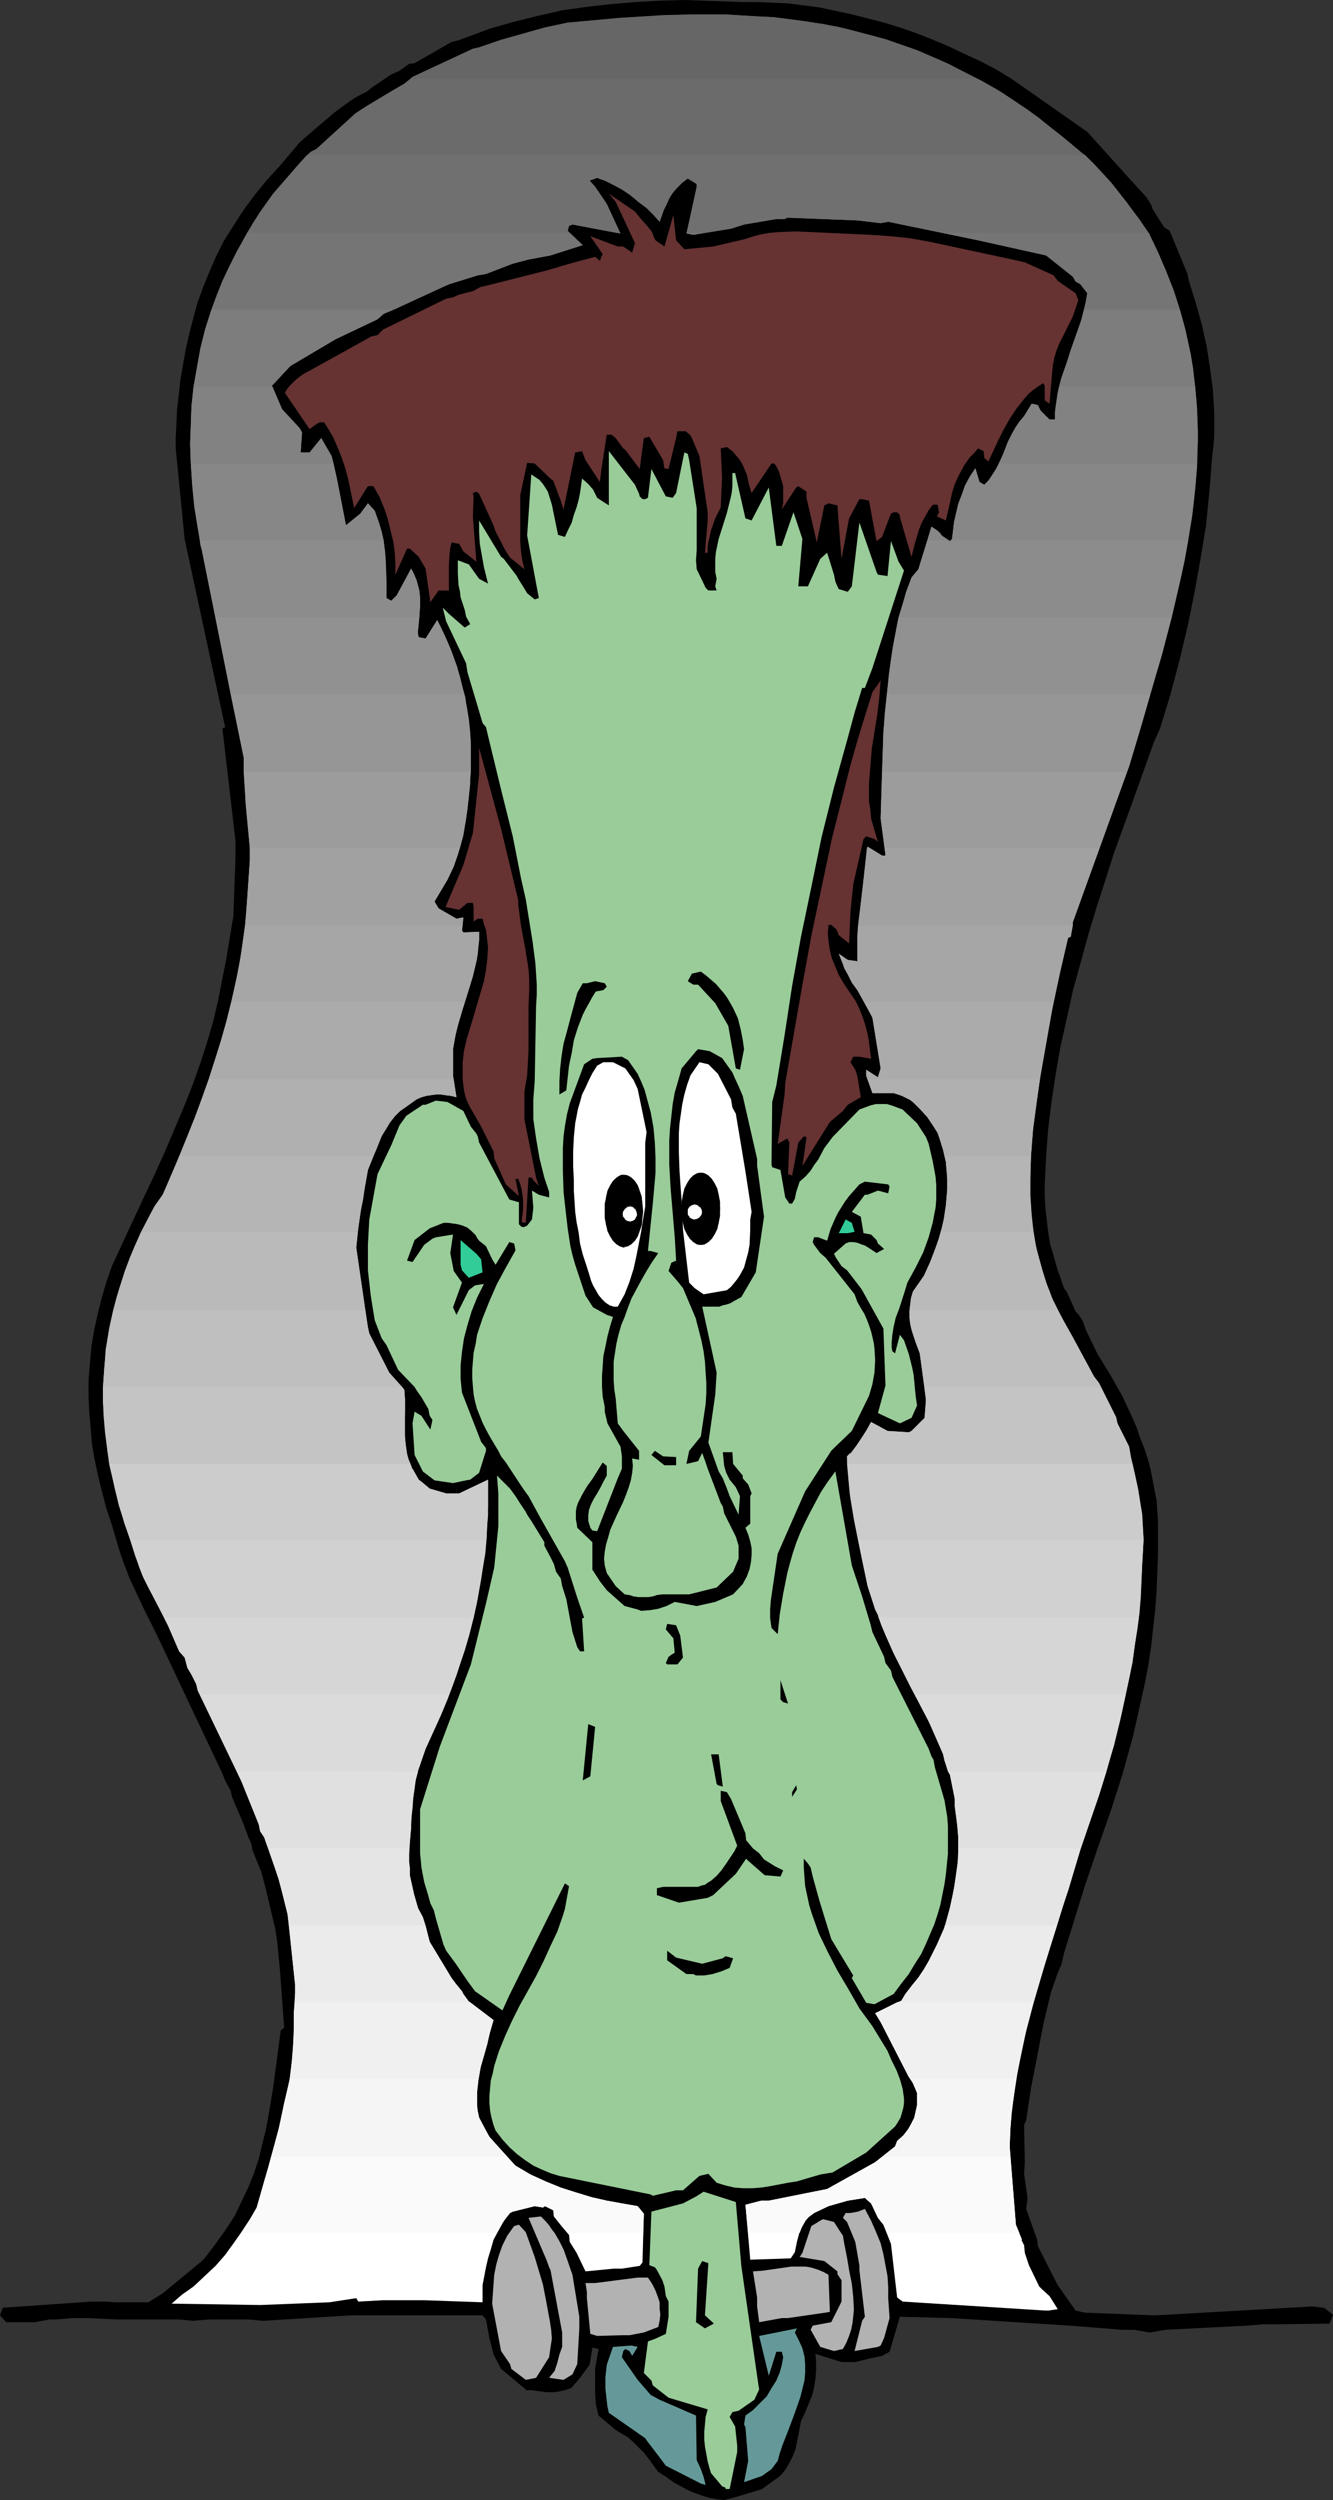 <?xml version="1.0" encoding="UTF-8" standalone="no"?>
<svg
   version="1.0"
   width="83.031mm"
   height="155.668mm"
   id="svg98"
   sodipodi:docname="Frankenstein Face.wmf"
   xmlns:inkscape="http://www.inkscape.org/namespaces/inkscape"
   xmlns:sodipodi="http://sodipodi.sourceforge.net/DTD/sodipodi-0.dtd"
   xmlns="http://www.w3.org/2000/svg"
   xmlns:svg="http://www.w3.org/2000/svg">
  <rect width="100%" height="100%" fill="#333333" stroke="none"/>
  <sodipodi:namedview
     id="namedview98"
     pagecolor="#ffffff"
     bordercolor="#000000"
     borderopacity="0.25"
     inkscape:showpageshadow="2"
     inkscape:pageopacity="0.0"
     inkscape:pagecheckerboard="0"
     inkscape:deskcolor="#d1d1d1"
     inkscape:document-units="mm" />
  <defs
     id="defs1">
    <pattern
       id="WMFhbasepattern"
       patternUnits="userSpaceOnUse"
       width="6"
       height="6"
       x="0"
       y="0" />
  </defs>
  <path
     style="fill:#000000;fill-opacity:1;fill-rule:evenodd;stroke:none"
     d="m 170.483,588.353 -1.616,-0.162 -1.778,-0.323 -1.616,-0.485 -1.778,-0.646 -1.616,-0.646 -1.778,-0.97 -1.778,-0.97 -1.778,-1.293 -1.778,-1.131 -2.262,-3.07 -1.131,-1.454 -1.293,-1.293 -1.293,-1.293 -1.293,-1.131 -1.454,-0.808 -1.293,-0.808 -4.04,-3.393 -0.323,-1.293 -0.323,-1.454 -0.162,-2.747 v -2.747 -2.747 l 0.808,-4.686 -1.454,-0.323 -0.646,4.04 -2.262,3.07 -0.808,0.97 -1.293,1.454 -1.454,0.485 -1.454,0.323 -1.293,0.162 h -1.454 l -2.424,-0.323 -1.293,-0.162 h -1.293 v -0.162 l -5.817,-4.848 -1.778,-3.393 -0.97,-3.878 -0.808,-4.363 -0.808,-0.97 H 82.737 l -20.846,1.293 -3.394,-0.323 H 56.72 54.296 52.357 49.287 l -3.878,0.323 -3.232,-0.323 H 27.31 l -6.787,-0.323 h -3.394 l -3.878,0.323 h -1.616 l -3.394,0.646 H 1.454 L 0,544.885 l 0.646,-1.778 9.211,-0.646 11.635,-0.808 h 1.131 2.262 l 2.101,0.162 h 1.454 6.464 l 3.394,-2.101 9.211,-7.595 0.646,-0.646 2.586,-3.393 2.424,-3.393 2.101,-3.232 1.616,-3.393 1.616,-3.393 1.293,-3.232 1.131,-3.393 0.808,-3.393 0.808,-3.232 0.646,-3.393 1.131,-6.787 1.778,-13.412 0.808,-0.646 -0.485,-6.625 -0.485,-6.625 -0.323,-3.393 -0.323,-3.393 -0.485,-3.232 -0.808,-3.393 -1.293,-5.494 -1.131,-4.363 -2.101,-5.171 -0.323,-1.616 -0.646,-1.454 -1.131,-3.07 -2.747,-6.464 -0.323,-1.454 -1.293,-2.424 -0.646,-1.616 -15.352,-32.48 -3.232,-6.464 -3.394,-7.272 -0.646,-1.778 -0.646,-1.616 -1.131,-3.393 -1.616,-5.494 -1.293,-3.878 -0.97,-3.717 -0.97,-3.878 -0.808,-3.878 -0.646,-3.717 -0.323,-3.878 -0.323,-3.717 -0.162,-3.717 v -3.878 l 0.323,-3.717 0.323,-3.878 0.646,-3.878 0.808,-3.717 0.97,-3.878 1.131,-3.878 1.293,-3.717 5.009,-10.827 5.009,-10.665 2.424,-5.332 2.262,-5.333 2.262,-5.333 2.101,-5.332 1.778,-5.009 1.616,-5.009 1.454,-5.009 1.131,-4.848 0.97,-5.009 0.97,-4.848 0.808,-5.009 0.808,-4.848 0.485,-13.412 v -3.232 -1.131 l -3.07,-26.339 0.646,-0.323 -9.534,-44.276 -2.101,-21.33 v -2.424 l 0.323,-6.787 0.808,-7.11 0.646,-3.717 0.646,-3.555 0.808,-3.555 0.97,-3.717 0.97,-3.555 1.293,-3.555 1.454,-3.555 1.616,-3.717 1.778,-3.555 2.262,-3.555 2.262,-3.555 2.747,-3.717 2.909,-3.555 3.232,-3.555 4.363,-5.171 1.454,-1.293 1.293,-1.131 1.131,-0.97 1.131,-0.97 2.101,-1.778 1.131,-0.97 1.293,-0.97 3.394,-2.424 3.07,-1.616 0.97,-0.808 4.525,-3.07 2.101,-0.97 1.616,-1.131 0.646,-0.485 1.293,-0.162 8.726,-5.009 1.454,-0.323 7.433,-2.747 2.747,-0.808 2.909,-0.808 5.817,-1.454 5.656,-1.293 5.817,-0.808 5.656,-0.646 5.817,-0.485 5.656,-0.323 L 161.111,0 v 0 l 13.736,0.485 h 3.394 l 3.717,0.162 3.717,0.162 3.717,0.485 3.717,0.485 3.717,0.808 3.717,0.808 3.878,0.97 3.717,0.97 3.717,1.131 3.717,1.293 3.717,1.454 3.878,1.616 3.717,1.778 3.878,1.778 3.717,1.939 3.717,2.262 17.776,12.443 10.342,11.473 3.555,3.878 1.131,1.778 0.323,0.97 1.293,2.101 1.454,2.262 1.293,0.808 4.201,10.18 0.323,1.616 1.616,5.171 1.454,5.171 1.131,5.171 0.808,5.171 0.646,5.009 0.323,5.333 v 5.171 l -0.162,2.424 -0.323,2.585 -0.646,8.241 -0.808,8.08 -1.293,7.918 -1.454,8.08 -1.616,7.918 -1.939,8.08 -2.101,7.918 -2.424,7.918 -1.454,3.232 -4.686,13.089 -4.686,12.927 -2.101,6.625 -2.101,6.464 -1.939,6.464 -1.778,6.464 -1.778,6.464 -1.454,6.625 -1.454,6.464 -1.131,6.464 -0.97,6.464 -0.808,6.464 -0.485,6.625 -0.323,6.464 v 2.747 l 0.162,2.909 0.323,2.747 0.323,2.747 0.485,2.909 0.808,2.747 0.808,2.909 0.97,2.747 0.646,1.939 0.646,0.808 1.454,3.232 0.646,1.454 0.646,0.646 0.97,1.454 0.808,2.262 2.747,5.656 3.07,5.009 2.747,4.848 2.262,4.848 1.131,2.585 0.808,2.424 0.97,2.424 0.808,2.424 0.646,2.424 0.485,2.424 0.485,2.585 0.485,2.424 0.162,2.424 0.162,2.424 v 2.424 5.494 l -0.162,4.363 -0.162,4.363 -0.323,4.201 -0.485,4.363 -0.485,4.363 -0.646,4.363 -0.808,4.201 -0.97,4.363 -0.97,4.363 -0.97,4.201 -2.424,8.726 -2.747,8.564 -3.07,8.726 -3.07,9.049 -4.848,15.674 -0.646,2.747 -0.808,1.778 -1.616,4.686 -1.778,7.433 -1.454,7.595 -1.454,7.433 -1.131,7.595 -0.485,1.131 0.162,8.888 -0.162,2.585 0.808,5.656 -0.323,2.585 2.586,7.272 0.162,1.454 4.686,9.211 1.131,1.616 3.07,4.363 2.101,0.485 12.281,0.485 4.363,0.162 37.005,-2.101 2.747,0.323 2.101,1.616 -0.808,2.101 -13.574,0.162 h -2.101 l -4.04,0.323 -18.907,0.97 -3.717,0.646 -3.717,-0.646 h -2.747 l -12.12,-0.97 -27.956,-1.778 -12.281,-0.323 -2.424,8.241 -1.778,0.97 -3.07,0.646 -3.232,0.808 h -3.232 l -6.141,-1.939 0.162,1.939 v 1.939 l -0.162,1.939 -0.323,2.101 -0.485,1.939 -0.808,1.939 -0.808,1.939 -0.97,2.101 -0.646,3.393 -0.323,1.616 -0.323,1.616 -0.646,1.616 -0.808,1.616 -0.97,1.616 -0.646,0.808 -0.808,0.808 -2.262,1.616 -1.778,1.293 -5.817,1.778 z"
     id="path1" />
  <path
     style="fill:#99cc99;fill-opacity:1;fill-rule:evenodd;stroke:none"
     d="m 170.807,585.768 v -0.323 l -0.808,-0.323 -2.586,-3.07 -0.323,-0.97 -0.485,-1.778 -0.323,-1.778 -0.323,-1.778 -0.162,-1.616 v -1.778 l 0.162,-1.778 0.162,-1.778 0.485,-1.778 -9.211,-2.747 -3.717,-2.909 -0.323,-1.131 -1.778,-1.778 0.97,-7.433 1.778,-0.646 2.424,-1.131 0.646,-4.04 v -1.778 -1.778 l -0.646,-1.293 -0.323,-2.262 -0.485,-1.454 -1.293,-2.424 -0.485,-0.646 -1.293,-0.485 0.485,-12.604 7.433,-1.939 3.07,-1.616 1.778,-1.131 7.595,2.424 1.293,15.028 4.04,28.117 0.162,0.97 -1.131,2.424 -3.717,2.585 -1.454,0.323 -0.646,1.131 1.293,2.262 0.485,4.525 v 1.454 l -1.778,8.726 z"
     id="path2" />
  <path
     style="fill:#659999;fill-opacity:1;fill-rule:evenodd;stroke:none"
     d="m 164.989,584.475 -8.241,-4.201 -1.454,-1.939 -3.07,-4.04 -0.323,-0.485 -8.565,-5.979 -0.323,-1.454 -0.162,-1.293 -0.323,-2.909 v -2.747 l 0.323,-2.909 1.454,-4.201 4.363,-0.323 1.454,0.323 -1.293,2.101 -0.646,-1.131 -0.97,-0.485 -0.485,0.485 -0.323,1.454 3.717,5.332 3.07,3.555 2.101,1.131 8.565,3.717 0.162,10.503 0.323,0.646 0.646,1.454 0.646,1.778 0.485,1.939 z"
     id="path3" />
  <path
     style="fill:#659999;fill-opacity:1;fill-rule:evenodd;stroke:none"
     d="m 175.17,584.152 0.97,-5.009 -0.646,-7.918 -0.323,-0.646 0.323,-2.101 1.778,-1.293 1.616,-1.616 1.616,-1.616 1.131,-1.939 1.131,-1.778 0.808,-1.939 0.485,-1.778 0.323,-1.778 v 0 l -0.323,-1.293 h -1.293 l -1.778,5.656 -2.262,-9.372 8.888,-1.778 -0.485,0.97 0.97,1.939 0.808,1.778 0.485,1.939 0.162,1.939 v 1.778 l -0.162,1.939 -0.485,1.939 -0.485,1.939 -1.293,3.717 -1.454,3.878 -1.454,3.717 -0.646,1.939 -0.485,1.778 -1.454,1.939 -2.262,1.616 z"
     id="path4" />
  <path
     style="fill:#b2b2b2;fill-opacity:1;fill-rule:evenodd;stroke:none"
     d="m 123.782,560.075 -3.394,-2.585 -0.323,-1.131 -2.101,-3.07 -2.101,-11.15 0.323,-4.525 0.162,-2.262 0.485,-2.424 0.646,-2.262 0.808,-2.262 1.131,-2.262 0.808,-1.131 0.808,-1.131 1.131,-0.323 1.616,1.778 2.101,5.817 1.939,6.464 0.808,4.201 0.808,4.363 0.323,2.101 0.162,2.101 -0.323,2.101 -0.323,2.262 v 0 l -3.07,4.848 z"
     id="path5" />
  <path
     style="fill:#b2b2b2;fill-opacity:1;fill-rule:evenodd;stroke:none"
     d="m 129.276,559.59 0.646,-0.808 0.646,-0.808 0.323,-0.97 0.323,-0.97 0.485,-1.939 0.646,-1.778 v -1.939 -1.454 l -2.747,-14.705 -0.323,-0.646 -0.646,-1.778 -4.201,-9.857 2.909,-0.323 1.131,1.131 0.808,0.97 0.646,0.97 0.646,0.808 1.131,1.939 0.97,1.939 0.646,1.778 1.454,4.201 1.616,9.857 v 2.747 l -0.485,8.403 -1.131,2.424 -2.101,1.293 z"
     id="path6" />
  <path
     style="fill:#b2b2b2;fill-opacity:1;fill-rule:evenodd;stroke:none"
     d="m 196.339,553.288 -3.232,-0.97 -2.262,-4.04 0.485,-0.97 4.363,-0.808 2.424,-4.848 v -3.232 -1.778 l -0.97,-1.454 v -0.646 l -3.07,-2.424 -5.817,-0.97 0.646,-0.97 2.101,-6.302 1.616,-0.97 0.485,-0.323 0.646,-0.323 2.586,0.646 1.131,1.778 0.97,1.454 0.323,1.939 0.646,3.232 0.485,2.909 0.646,3.232 0.323,3.07 0.162,3.07 -0.162,1.616 -0.162,1.454 -0.323,1.616 -0.485,1.454 -0.646,1.616 -0.808,1.454 z"
     id="path7" />
  <path
     style="fill:#b2b2b2;fill-opacity:1;fill-rule:evenodd;stroke:none"
     d="m 201.186,553.288 1.778,-7.11 0.646,-0.97 -1.293,-10.988 v -1.131 l -0.97,-5.494 -1.939,-4.686 -0.97,-0.97 0.646,-1.131 h 1.131 l 1.778,-0.323 1.616,-0.646 1.454,2.747 1.131,2.585 1.131,2.747 0.646,2.585 0.485,2.585 0.485,2.585 0.162,2.585 v 2.747 -0.162 l 0.323,4.686 -1.293,4.686 -0.808,1.778 -0.646,0.323 z"
     id="path8" />
  <path
     style="fill:#b2b2b2;fill-opacity:1;fill-rule:evenodd;stroke:none"
     d="m 140.588,549.733 -1.616,-0.485 -0.808,-8.403 v -1.454 l -0.323,-2.101 h 2.262 l 10.019,-1.293 h 2.424 l 0.97,1.454 0.808,1.616 0.485,1.293 0.485,1.454 v 1.454 l 0.162,1.454 -0.162,1.454 -0.323,1.454 -3.393,1.293 -3.394,0.646 h -1.778 z"
     id="path9" />
  <path
     style="fill:#000000;fill-opacity:1;fill-rule:evenodd;stroke:none"
     d="m 165.959,547.955 -2.101,-1.454 0.485,-12.604 0.97,-1.778 1.454,0.485 -0.808,12.281 2.101,1.939 z"
     id="path10" />
  <path
     style="fill:#b2b2b2;fill-opacity:1;fill-rule:evenodd;stroke:none"
     d="m 178.725,546.501 -0.485,-3.717 v -2.101 l -0.97,-6.14 2.262,-0.162 2.262,-0.323 2.262,-0.323 2.262,-0.323 h 2.262 0.97 l 1.131,0.162 1.131,0.323 0.97,0.323 1.131,0.485 1.131,0.646 0.323,8.726 -0.97,0.162 -8.888,1.293 h -1.454 z"
     id="path11" />
  <path
     style="fill:#ffffff;fill-opacity:1;fill-rule:evenodd;stroke:none"
     d="m 245.948,543.754 -33.45,-2.101 -1.293,-0.97 -1.454,-12.604 -1.778,-4.525 -1.293,-1.616 -1.293,-2.747 -0.323,-0.646 -1.454,-1.293 -4.04,0.646 -4.525,1.293 -3.394,1.616 -0.646,0.485 -0.646,0.485 -0.808,0.97 -0.646,1.131 -0.646,1.293 -0.646,2.424 -0.485,2.424 -0.97,1.454 -9.534,0.323 -1.131,-12.927 3.717,-0.97 h 1.778 l 13.736,-2.747 11.312,-6.302 1.616,-1.293 h 30.218 l 1.293,15.998 1.454,3.555 h -0.162 l 0.646,1.293 0.162,1.778 0.97,2.909 2.424,5.009 0.646,0.646 1.778,1.616 1.939,3.07 -2.101,0.323 z"
     id="path12" />
  <path
     style="fill:#ffffff;fill-opacity:1;fill-rule:evenodd;stroke:none"
     d="m 119.258,507.558 2.101,2.101 3.555,2.101 3.555,1.616 3.555,1.454 3.555,1.131 3.717,1.131 3.555,0.808 3.555,0.646 3.717,0.646 1.454,1.778 -0.323,11.473 -0.646,0.808 -4.201,0.646 h -1.939 l -6.625,0.646 -2.101,-4.363 -1.616,-2.585 -0.162,-1.616 -1.616,-1.939 -1.939,-2.424 -0.162,-1.454 -1.939,-0.97 -0.485,0.323 -1.939,-0.323 -5.171,1.293 -0.646,0.323 -1.616,2.101 -1.131,2.101 -1.131,2.101 -0.646,2.262 -0.646,2.101 -0.485,2.101 -0.808,4.201 v 4.04 L 99.866,541.33 H 96.796 91.948 90.17 l -5.817,0.323 -0.485,-0.808 -6.302,0.97 -16.321,0.646 -20.846,-0.323 2.424,-2.101 2.747,-1.939 2.586,-2.424 2.586,-2.424 2.262,-2.585 2.101,-2.909 1.939,-2.747 1.778,-2.747 1.616,-2.747 1.778,-6.14 1.616,-5.817 z"
     id="path13" />
  <path
     style="fill:#fafafa;fill-opacity:1;fill-rule:evenodd;stroke:none"
     d="m 208.781,525.494 -0.808,-1.939 -1.293,-1.616 -1.293,-2.747 -0.323,-0.646 -1.454,-1.293 -4.04,0.646 -4.525,1.293 -3.394,1.616 -0.646,0.485 -0.646,0.485 -0.646,0.646 -0.323,0.646 -0.646,1.131 -0.485,1.293 h -12.12 l -0.646,-6.625 3.717,-0.97 h 1.778 l 13.736,-2.747 11.312,-6.302 4.686,-3.717 0.485,-1.293 1.454,-1.293 1.131,-1.454 0.808,-1.454 0.646,-1.293 0.323,-1.454 0.323,-1.454 v -1.454 -1.454 l -0.97,-2.262 -0.485,-0.97 h 24.724 l -0.485,4.04 -0.485,3.878 -0.323,3.878 -0.162,4.04 1.454,18.421 0.808,1.939 z"
     id="path14" />
  <path
     style="fill:#fafafa;fill-opacity:1;fill-rule:evenodd;stroke:none"
     d="m 112.632,489.298 -0.323,2.262 v 2.262 2.262 l 0.485,2.262 1.616,3.07 0.808,1.454 6.141,6.787 3.555,2.101 3.555,1.616 3.555,1.454 3.555,1.131 3.717,1.131 3.555,0.808 3.555,0.646 3.717,0.646 1.454,1.778 -0.162,4.525 h -17.776 l -1.293,-1.454 -1.939,-2.424 -0.162,-1.454 -1.939,-0.97 -0.485,0.323 -1.939,-0.323 -5.171,1.293 -0.646,0.323 -0.97,1.131 -0.808,1.293 -0.646,1.131 -0.646,1.131 H 56.72 l 0.97,-1.454 1.131,-1.616 0.808,-1.454 0.808,-1.454 1.778,-6.302 0.97,-3.232 0.808,-3.07 1.616,-5.979 0.646,-2.909 0.646,-3.07 0.646,-2.747 0.646,-2.909 z"
     id="path15" />
  <path
     style="fill:#f5f5f5;fill-opacity:1;fill-rule:evenodd;stroke:none"
     d="m 207.65,507.558 3.07,-2.424 0.485,-1.293 1.454,-1.293 1.131,-1.454 0.808,-1.454 0.646,-1.293 0.323,-1.454 0.323,-1.454 v -1.454 -1.454 l -0.97,-2.262 -0.97,-1.454 -6.625,-12.927 -1.293,-2.101 5.171,-2.585 h 32.158 l -1.131,4.363 -1.131,4.201 -0.808,4.201 -0.808,4.201 -0.646,4.201 -0.646,4.201 -0.323,4.201 -0.162,4.363 0.162,2.424 z"
     id="path16" />
  <path
     style="fill:#f5f5f5;fill-opacity:1;fill-rule:evenodd;stroke:none"
     d="m 110.693,471.2 5.494,4.201 -0.808,2.747 -0.646,2.909 -1.616,5.656 -0.485,2.909 -0.323,2.909 v 1.454 1.293 l 0.162,1.616 0.323,1.454 1.616,3.07 0.808,1.454 4.04,4.686 H 63.83 l 0.97,-3.232 0.808,-3.07 0.646,-3.232 0.646,-3.07 0.646,-2.747 0.646,-2.747 0.323,-2.585 0.323,-2.747 0.162,-2.585 0.162,-2.585 v -5.171 l 0.323,-2.585 z"
     id="path17" />
  <path
     style="fill:#f0f0f0;fill-opacity:1;fill-rule:evenodd;stroke:none"
     d="m 214.437,489.298 -0.485,-0.485 -6.625,-12.927 -1.293,-2.101 6.141,-2.909 0.97,-1.616 1.616,-2.101 1.454,-1.778 1.293,-1.939 1.131,-1.939 1.939,-3.878 1.778,-4.04 v -0.162 -0.162 l 0.162,-0.162 h 26.34 l -2.909,9.049 -2.586,9.049 -1.293,4.525 -0.97,4.525 -0.97,4.525 -0.97,4.525 z"
     id="path18" />
  <path
     style="fill:#f0f0f0;fill-opacity:1;fill-rule:evenodd;stroke:none"
     d="m 100.189,453.101 0.97,3.878 5.171,8.564 0.97,1.293 1.454,1.778 0.323,0.646 1.293,1.778 5.817,4.363 -0.97,3.393 -0.97,3.555 -0.97,3.555 -0.646,3.393 H 68.193 l 0.485,-4.04 0.323,-3.878 0.162,-3.717 v -3.878 l 0.323,-4.848 v -1.778 l -1.454,-14.058 z"
     id="path19" />
  <path
     style="fill:#ebebeb;fill-opacity:1;fill-rule:evenodd;stroke:none"
     d="m 211.205,471.2 0.97,-0.323 0.97,-1.616 1.616,-2.101 1.454,-1.778 1.293,-1.939 1.131,-1.939 1.939,-3.878 1.778,-4.04 1.293,-4.686 0.485,-2.262 0.485,-2.424 0.323,-2.262 0.323,-2.262 0.323,-2.424 v -2.262 h 28.764 l -0.162,0.808 -2.747,8.888 -2.747,8.888 -2.747,8.888 -2.586,8.726 z"
     id="path20" />
  <path
     style="fill:#ebebeb;fill-opacity:1;fill-rule:evenodd;stroke:none"
     d="m 96.311,435.003 v 0.808 0.646 1.778 l 0.162,1.293 v 1.778 l 0.97,4.363 0.97,3.393 1.131,2.101 1.616,5.817 5.171,8.564 0.97,1.293 1.454,1.778 0.323,0.646 1.293,1.778 0.323,0.162 H 69.486 v -2.262 -1.778 l -1.778,-16.644 -1.293,-5.171 -0.808,-3.07 -0.646,-1.939 -1.778,-5.333 z"
     id="path21" />
  <path
     style="fill:#e5e5e5;fill-opacity:1;fill-rule:evenodd;stroke:none"
     d="m 222.517,453.101 0.97,-3.555 0.808,-3.555 0.646,-3.555 0.485,-3.393 0.162,-3.555 v -3.393 l -0.323,-3.393 -0.485,-3.555 v -1.778 l -1.131,-5.656 -0.485,-0.808 h 37.329 l -1.778,5.656 -4.525,13.25 -2.586,8.726 -1.454,4.363 -1.293,4.201 z"
     id="path22" />
  <path
     style="fill:#e5e5e5;fill-opacity:1;fill-rule:evenodd;stroke:none"
     d="m 98.412,416.905 -0.646,2.424 -0.323,2.424 -0.323,2.424 -0.162,2.585 -0.162,2.424 -0.162,2.424 -0.162,2.424 -0.162,2.424 v 1.778 l 0.162,1.293 v 1.778 l 0.97,4.363 0.97,3.393 1.131,2.101 0.646,1.939 H 68.032 l -0.323,-2.585 -1.293,-5.171 -0.808,-3.07 -0.646,-1.939 -2.262,-6.464 -0.485,-1.454 -0.97,-1.454 -0.323,-1.616 -4.04,-10.019 -1.131,-2.424 z"
     id="path23" />
  <path
     style="fill:#e0e0e0;fill-opacity:1;fill-rule:evenodd;stroke:none"
     d="m 225.587,435.003 v -2.424 l -0.162,-2.424 -0.323,-2.585 -0.323,-2.424 v -1.778 l -1.131,-5.656 -1.293,-3.393 -0.323,-1.454 -1.454,-3.555 -1.616,-3.555 -1.778,-3.393 -1.778,-3.555 h 49.61 l -1.293,5.979 -1.454,5.979 -1.778,5.979 -1.778,5.817 -4.363,12.443 z"
     id="path24" />
  <path
     style="fill:#e0e0e0;fill-opacity:1;fill-rule:evenodd;stroke:none"
     d="m 105.683,398.807 -2.586,6.302 -1.454,3.232 -1.454,3.232 -1.616,4.686 -0.646,2.262 -0.323,2.424 -0.323,2.262 -0.162,2.424 -0.323,2.262 v 2.424 l -0.485,4.686 H 63.184 l -0.485,-1.131 -0.485,-1.454 -0.97,-1.454 -0.323,-1.616 -4.04,-10.019 -9.857,-20.522 z"
     id="path25" />
  <path
     style="fill:#dbdbdb;fill-opacity:1;fill-rule:evenodd;stroke:none"
     d="m 223.163,416.905 -0.808,-2.585 -0.323,-1.454 -1.778,-4.04 -1.778,-4.04 -4.201,-7.918 -2.101,-4.201 -1.939,-3.878 -1.778,-4.04 -1.616,-4.04 h 61.245 l -0.646,4.525 -0.646,4.525 -0.808,4.525 -0.97,4.525 -0.97,4.525 -1.131,4.525 -2.424,9.049 z"
     id="path26" />
  <path
     style="fill:#dbdbdb;fill-opacity:1;fill-rule:evenodd;stroke:none"
     d="m 111.501,380.709 -0.97,3.878 -1.131,3.878 -1.293,3.717 -1.293,3.878 -1.454,3.878 -1.616,3.878 -1.778,3.878 -1.778,3.878 -1.616,4.686 -0.162,0.323 v 0.323 H 55.75 l -9.211,-19.068 -0.323,-1.454 -1.131,-2.262 -0.97,-1.616 -0.646,-2.424 -1.293,-1.454 -2.586,-5.979 -0.485,-0.97 -0.485,-0.97 z"
     id="path27" />
  <path
     style="fill:#d6d6d6;fill-opacity:1;fill-rule:evenodd;stroke:none"
     d="m 215.407,398.807 -2.424,-4.686 -2.424,-4.686 -2.101,-4.686 -0.97,-2.262 -0.808,-2.424 -0.646,-1.293 -1.778,-5.494 -1.131,-5.332 -1.131,-5.494 h 67.224 l -0.162,2.909 -0.162,2.747 -0.162,3.878 -0.162,3.878 -0.323,3.878 -0.485,3.717 -0.646,3.878 -0.485,3.878 -1.616,7.595 z"
     id="path28" />
  <path
     style="fill:#d6d6d6;fill-opacity:1;fill-rule:evenodd;stroke:none"
     d="m 105.683,398.807 1.778,-4.525 1.454,-4.525 1.293,-4.525 1.293,-4.525 0.97,-4.525 0.808,-4.525 0.646,-4.525 0.485,-4.686 H 30.703 l 0.323,0.97 0.162,0.646 0.808,2.424 0.808,2.424 0.97,2.424 1.131,2.262 2.424,4.525 2.262,4.525 2.586,5.979 1.293,1.454 0.646,2.424 0.97,1.616 1.131,2.262 0.323,1.454 0.485,0.97 z"
     id="path29" />
  <path
     style="fill:#d1d1d1;fill-opacity:1;fill-rule:evenodd;stroke:none"
     d="m 206.842,380.709 -0.162,-0.646 -0.646,-1.293 -1.778,-5.494 -1.454,-7.11 -1.454,-7.272 -0.646,-3.555 -0.646,-3.717 -0.323,-3.555 -0.323,-3.555 h 67.224 l 1.293,5.817 0.485,3.07 0.485,2.909 0.162,2.909 0.162,2.909 -0.162,3.07 -0.162,2.909 -0.323,6.302 -0.485,6.302 z"
     id="path30" />
  <path
     style="fill:#d1d1d1;fill-opacity:1;fill-rule:evenodd;stroke:none"
     d="m 96.634,344.512 0.162,0.485 0.323,0.808 v -0.162 l 1.454,2.585 0.646,0.485 1.939,1.616 3.878,1.131 h 3.07 l 6.787,-3.232 v 2.424 3.717 l -0.162,3.878 -0.162,3.717 -0.323,3.717 -0.646,3.717 -0.646,3.717 -0.646,3.878 -0.808,3.717 H 38.621 l -2.101,-4.04 -2.101,-4.201 -0.97,-1.939 -0.808,-2.262 -0.808,-2.101 -0.646,-2.101 -1.616,-4.848 -1.616,-5.009 -1.131,-4.848 -1.131,-4.848 z"
     id="path31" />
  <path
     style="fill:#cccccc;fill-opacity:1;fill-rule:evenodd;stroke:none"
     d="m 201.994,362.449 -0.97,-4.848 -0.808,-5.009 -0.485,-5.009 -0.323,-4.848 0.808,-0.808 v 0.162 l 1.454,-1.939 1.293,-1.939 1.131,-1.778 0.97,-1.778 3.878,2.101 5.009,0.323 0.646,-0.323 3.07,-3.07 0.323,-4.201 -0.323,-3.07 h 41.53 l 3.555,7.11 0.323,1.454 2.747,5.494 0.323,1.939 1.131,5.009 0.97,5.009 0.646,5.009 0.162,2.585 0.162,2.424 z"
     id="path32" />
  <path
     style="fill:#cccccc;fill-opacity:1;fill-rule:evenodd;stroke:none"
     d="m 24.239,326.899 v 2.747 l 0.323,4.04 0.323,4.201 0.485,4.04 0.808,4.201 0.808,4.04 1.131,4.201 1.131,4.04 1.454,4.04 h 83.707 l 0.485,-5.817 v -5.979 -2.424 l -6.787,3.232 h -3.07 l -3.878,-1.131 -1.939,-1.616 -0.646,-0.485 -1.454,-2.585 v 0.162 l -0.485,-1.293 -0.485,-1.131 -0.323,-1.293 -0.162,-1.131 -0.323,-2.262 -0.162,-2.262 0.162,-4.686 v -2.424 l -0.162,-2.262 -0.485,-0.646 h -70.456 z"
     id="path33" />
  <path
     style="fill:#c4c4c4;fill-opacity:1;fill-rule:evenodd;stroke:none"
     d="m 199.409,344.512 v -0.97 -0.808 l 0.808,-0.808 v 0.162 l 1.454,-1.939 1.293,-1.939 1.131,-1.778 0.97,-1.778 3.878,2.101 5.009,0.323 0.646,-0.323 3.07,-3.07 0.323,-4.201 -1.454,-10.988 -0.97,-2.585 -0.646,-1.939 -0.485,-1.778 -0.323,-1.939 v -1.939 h 34.905 l 1.616,2.909 1.616,2.909 5.333,9.857 1.131,1.454 4.04,8.08 0.323,1.454 2.747,5.494 0.323,1.939 0.162,0.97 0.323,1.131 z"
     id="path34" />
  <path
     style="fill:#c4c4c4;fill-opacity:1;fill-rule:evenodd;stroke:none"
     d="m 24.239,326.737 v 2.909 l 0.162,3.717 0.323,3.717 0.485,3.717 0.485,3.717 h 70.94 l -0.485,-1.131 -0.323,-1.131 -0.323,-2.101 -0.162,-2.262 v -2.101 -4.363 -2.101 l -0.162,-2.262 -3.555,-4.04 -4.686,-9.211 -0.323,-1.454 -0.646,-4.04 H 26.663 l -0.97,4.525 -0.808,4.686 -0.323,4.525 z"
     id="path35" />
  <path
     style="fill:#bfbfbf;fill-opacity:1;fill-rule:evenodd;stroke:none"
     d="m 217.669,326.414 -1.131,-7.918 -0.97,-2.585 -0.485,-1.454 -0.485,-1.454 -0.323,-1.454 -0.162,-1.454 v -1.616 l 0.162,-1.454 0.162,-1.454 0.485,-1.616 2.586,-3.717 1.131,-2.424 1.131,-2.585 0.97,-2.585 0.646,-2.585 h 21.977 l 0.485,3.07 0.808,3.07 0.808,2.909 0.97,3.07 1.131,3.07 1.454,2.909 1.454,2.909 1.778,3.07 5.333,9.857 1.131,1.454 0.485,0.97 z"
     id="path36" />
  <path
     style="fill:#bfbfbf;fill-opacity:1;fill-rule:evenodd;stroke:none"
     d="m 84.191,290.056 -0.323,3.555 2.747,18.745 0.323,1.454 4.686,9.211 3.07,3.393 h -70.456 l 0.323,-4.525 0.485,-4.686 0.646,-4.525 0.97,-4.363 1.293,-4.686 1.454,-4.525 1.778,-4.525 1.939,-4.525 z"
     id="path37" />
  <path
     style="fill:#bababa;fill-opacity:1;fill-rule:evenodd;stroke:none"
     d="m 214.114,308.316 0.162,-1.131 0.162,-0.97 0.162,-1.131 0.323,-1.131 2.586,-3.717 1.454,-3.232 1.293,-3.393 1.131,-3.232 0.808,-3.555 0.485,-3.232 0.323,-3.393 v -3.393 l -0.323,-3.393 -0.323,-1.293 h 20.361 l -0.162,4.525 v 4.686 l 0.323,4.525 0.485,4.525 0.808,4.363 0.646,2.262 0.646,2.262 0.646,2.262 0.97,2.262 0.808,2.262 1.131,2.262 z"
     id="path38" />
  <path
     style="fill:#bababa;fill-opacity:1;fill-rule:evenodd;stroke:none"
     d="m 87.908,272.119 v 0 l -1.293,3.232 -0.808,4.525 -0.323,2.424 -0.485,2.262 -0.646,4.525 -0.485,4.525 2.101,14.705 H 26.663 l 0.808,-3.07 0.97,-3.07 0.97,-3.07 1.131,-3.07 1.293,-3.07 1.454,-3.07 1.454,-2.909 1.616,-3.07 1.939,-2.747 2.101,-4.525 1.778,-4.525 z"
     id="path39" />
  <path
     style="fill:#b5b5b5;fill-opacity:1;fill-rule:evenodd;stroke:none"
     d="m 221.386,290.056 0.646,-1.939 0.323,-2.101 0.323,-2.101 0.162,-2.101 0.162,-2.101 v -2.101 l -0.162,-2.101 -0.162,-2.101 -0.646,-2.747 -0.646,-2.101 -0.323,-0.97 -0.323,-0.97 -1.131,-1.778 -1.293,-1.939 -1.616,-1.778 -1.616,-1.616 -0.808,-0.646 -0.97,-0.485 -0.97,-0.485 -0.97,-0.323 -0.97,-0.323 h -0.97 -4.04 l -1.131,-3.232 h 40.56 l -0.808,5.817 -0.808,5.979 -0.485,6.14 -0.162,6.14 v 3.07 l 0.162,3.07 0.162,2.909 0.485,2.909 z"
     id="path40" />
  <path
     style="fill:#b5b5b5;fill-opacity:1;fill-rule:evenodd;stroke:none"
     d="m 106.815,254.021 0.646,4.201 -1.293,-0.323 -1.293,-0.162 -1.131,-0.162 h -1.131 l -1.131,0.162 -1.131,0.162 -1.131,0.323 -1.131,0.485 -2.262,1.616 -1.616,1.131 -1.293,1.293 -1.131,1.454 -0.97,1.616 -0.97,1.616 -0.646,1.616 -0.646,1.616 -0.646,1.454 -1.293,3.232 -1.293,7.433 -0.646,3.717 -0.485,3.555 H 33.127 l 1.616,-3.07 1.616,-3.07 1.939,-2.747 2.909,-6.787 2.909,-6.787 2.586,-6.787 2.424,-6.787 z"
     id="path41" />
  <path
     style="fill:#b0b0b0;fill-opacity:1;fill-rule:evenodd;stroke:none"
     d="m 222.356,272.119 -0.323,-1.454 -0.646,-2.101 -0.323,-0.97 -0.323,-0.97 -1.131,-1.778 -1.293,-1.939 -1.616,-1.778 -1.616,-1.616 -0.808,-0.646 -0.97,-0.485 -0.97,-0.485 -0.97,-0.323 -0.97,-0.323 h -0.97 -4.04 l -1.454,-4.04 v -1.454 l 2.747,1.778 0.646,-2.101 -1.939,-11.958 -1.939,-3.717 h 44.6 l -1.454,7.595 -1.293,7.433 -1.131,7.595 -0.97,7.433 -0.485,6.302 z"
     id="path42" />
  <path
     style="fill:#b0b0b0;fill-opacity:1;fill-rule:evenodd;stroke:none"
     d="m 109.4,235.761 -0.808,2.909 -0.808,2.747 -0.646,2.585 -0.485,2.909 v 4.848 1.454 l 0.808,5.009 -1.293,-0.323 -1.293,-0.162 -1.131,-0.162 h -1.131 l -1.131,0.162 -1.131,0.162 -1.131,0.323 -1.131,0.485 -2.262,1.616 -1.616,1.131 -1.293,1.293 -1.131,1.454 -0.97,1.616 -0.97,1.454 -0.646,1.616 -0.646,1.616 -0.646,1.616 H 42.176 l 3.717,-9.211 1.616,-4.363 1.616,-4.525 1.454,-4.525 1.454,-4.686 1.293,-4.525 1.131,-4.525 z"
     id="path43" />
  <path
     style="fill:#ababab;fill-opacity:1;fill-rule:evenodd;stroke:none"
     d="m 204.257,254.021 -0.323,-0.808 v -1.454 l 2.747,1.778 0.646,-2.101 -1.939,-11.958 -3.555,-6.464 -1.293,-1.778 -0.97,-1.939 -0.808,-1.454 -0.323,-0.97 -0.97,-2.424 2.101,1.454 2.262,0.323 v -3.717 -2.101 l 0.162,-2.585 h 50.579 l -0.485,2.585 -0.646,0.323 -1.939,8.403 -1.778,8.403 -1.454,8.241 -1.454,8.241 z"
     id="path44" />
  <path
     style="fill:#ababab;fill-opacity:1;fill-rule:evenodd;stroke:none"
     d="m 108.915,217.825 -0.162,1.131 0.323,0.485 3.717,-0.162 v 1.778 l -0.162,1.778 -0.162,1.778 -0.323,1.616 -0.808,3.555 -2.101,6.787 -1.131,3.393 -0.808,3.393 -0.646,3.555 v 4.848 1.454 l 0.162,0.808 H 49.125 l 1.454,-4.525 1.454,-4.525 1.293,-4.686 1.131,-4.525 0.97,-4.363 0.97,-4.525 0.646,-4.525 0.646,-4.525 z"
     id="path45" />
  <path
     style="fill:#a6a6a6;fill-opacity:1;fill-rule:evenodd;stroke:none"
     d="m 203.449,235.761 -1.616,-2.747 -1.293,-1.778 -0.97,-1.939 -0.808,-1.454 -0.323,-0.97 -0.97,-2.424 2.101,1.454 2.262,0.323 v -3.717 -2.101 l 2.262,-20.845 h 0.646 l 2.909,1.778 h 0.808 l -0.162,-1.778 h 50.579 l -6.302,17.452 -0.485,3.393 -0.646,0.323 -1.778,7.595 -1.616,7.433 z"
     id="path46" />
  <path
     style="fill:#a6a6a6;fill-opacity:1;fill-rule:evenodd;stroke:none"
     d="m 108.269,199.565 -1.454,4.363 -1.454,3.07 -3.07,5.171 0.97,1.616 4.201,2.424 1.616,-0.323 -0.323,3.07 0.323,0.485 3.717,-0.162 v 2.101 l -0.323,2.101 -0.162,2.101 -0.485,2.101 -1.131,4.04 -1.293,4.04 H 54.458 l 1.293,-5.817 1.131,-6.14 0.808,-5.979 0.485,-5.979 0.646,-9.372 v -2.909 z"
     id="path47" />
  <path
     style="fill:#a1a1a1;fill-opacity:1;fill-rule:evenodd;stroke:none"
     d="m 201.994,217.825 2.262,-18.583 3.394,2.101 h 0.808 l -1.131,-8.726 0.323,-10.988 h 57.69 l -12.766,35.388 v 0.808 z"
     id="path48" />
  <path
     style="fill:#a1a1a1;fill-opacity:1;fill-rule:evenodd;stroke:none"
     d="m 110.855,181.628 -0.485,5.656 -0.323,2.747 -0.323,2.747 -0.485,2.747 -0.646,2.747 -0.808,2.909 -0.97,2.747 -1.454,3.07 -3.07,5.171 0.97,1.616 4.201,2.424 1.616,-0.323 -0.162,1.939 h -51.226 l 0.323,-3.07 0.162,-2.909 0.646,-9.372 v -2.909 l -0.97,-10.342 -0.485,-7.595 z"
     id="path49" />
  <path
     style="fill:#9c9c9c;fill-opacity:1;fill-rule:evenodd;stroke:none"
     d="m 204.095,199.565 0.162,-0.323 0.485,0.323 z"
     id="path50" />
  <path
     style="fill:#9c9c9c;fill-opacity:1;fill-rule:evenodd;stroke:none"
     d="m 208.297,199.565 -0.97,-6.948 0.646,-20.199 0.323,-4.525 0.485,-4.525 h 62.053 l -2.424,8.403 -2.586,8.564 -6.949,19.229 z"
     id="path51" />
  <path
     style="fill:#9c9c9c;fill-opacity:1;fill-rule:evenodd;stroke:none"
     d="m 109.239,163.369 0.646,2.909 0.485,2.909 0.323,3.07 0.162,2.909 -0.162,6.302 v 3.07 l -0.323,3.07 -0.323,2.909 -0.485,3.07 -0.485,3.07 -0.808,2.909 H 58.821 L 57.851,189.223 57.366,179.689 V 178.235 l -3.07,-14.866 z"
     id="path52" />
  <path
     style="fill:#969696;fill-opacity:1;fill-rule:evenodd;stroke:none"
     d="m 207.65,181.628 0.323,-9.211 0.323,-3.555 0.323,-3.393 0.646,-6.787 0.97,-6.625 0.646,-3.393 0.646,-3.393 h 64.315 l -2.262,8.726 -2.586,8.726 -2.586,8.888 -2.586,8.726 -0.485,1.293 z"
     id="path53" />
  <path
     style="fill:#969696;fill-opacity:1;fill-rule:evenodd;stroke:none"
     d="m 98.735,145.27 -0.323,3.07 v 0.97 l 0.162,0.646 1.616,0.323 2.747,-4.363 1.778,3.717 1.616,3.717 1.293,3.555 0.97,3.717 0.97,3.555 0.485,3.717 0.485,3.555 0.323,3.717 v 6.464 H 57.366 v -1.939 -1.454 L 50.741,145.27 Z"
     id="path54" />
  <path
     style="fill:#919191;fill-opacity:1;fill-rule:evenodd;stroke:none"
     d="m 208.781,163.369 0.808,-6.948 0.485,-3.393 0.646,-3.393 0.646,-3.393 0.97,-3.393 0.97,-3.555 1.293,-3.393 1.616,-1.939 2.101,-6.787 h 5.009 l 0.323,0.162 0.162,-0.162 h 55.912 l -0.808,4.525 -0.97,4.525 -2.101,9.049 -2.424,9.049 -2.586,9.049 z"
     id="path55" />
  <path
     style="fill:#919191;fill-opacity:1;fill-rule:evenodd;stroke:none"
     d="m 90.332,127.172 0.323,3.393 0.162,3.393 0.162,3.393 v 3.393 l 1.131,0.646 1.293,-1.293 3.394,-6.302 0.808,1.616 0.646,1.778 0.485,1.778 0.162,1.778 v 1.939 l -0.162,1.939 -0.162,1.939 -0.162,1.778 v 0.97 l 0.162,0.646 1.616,0.323 2.747,-4.363 1.131,2.262 0.97,2.101 0.97,2.262 0.808,2.262 1.454,4.363 0.97,4.201 H 54.296 l -6.787,-33.934 -0.323,-1.131 -0.162,-1.131 z"
     id="path56" />
  <path
     style="fill:#8c8c8c;fill-opacity:1;fill-rule:evenodd;stroke:none"
     d="m 211.529,145.27 1.454,-4.686 0.808,-2.424 0.808,-2.262 1.616,-1.939 3.07,-10.019 1.454,0.97 0.646,0.646 0.323,0.485 1.939,1.293 0.485,-0.485 0.485,-4.04 0.485,-2.101 0.485,-2.101 0.808,-2.101 0.808,-2.262 1.131,-2.101 1.293,-1.939 0.97,3.232 1.131,0.646 1.131,-1.131 0.808,-1.293 0.808,-1.293 0.646,-1.293 h 46.701 l -0.323,4.525 -0.485,4.525 -0.646,4.525 -0.646,4.525 -0.808,4.525 -0.97,4.525 -2.101,9.049 z"
     id="path57" />
  <path
     style="fill:#8c8c8c;fill-opacity:1;fill-rule:evenodd;stroke:none"
     d="m 78.535,109.074 0.808,3.717 2.101,10.827 3.394,-2.747 1.778,-2.424 1.616,1.778 0.97,2.747 0.646,2.262 0.485,2.262 0.323,2.262 0.162,2.101 0.162,4.363 v 4.525 l 1.131,0.646 1.293,-1.293 3.394,-6.302 0.646,1.293 0.646,1.454 0.323,1.293 0.323,1.454 0.162,1.454 v 1.616 l -0.162,2.909 H 50.741 l -3.232,-15.836 -0.97,-5.171 -0.808,-5.009 -0.485,-5.009 -0.323,-5.171 z"
     id="path58" />
  <path
     style="fill:#878787;fill-opacity:1;fill-rule:evenodd;stroke:none"
     d="m 218.316,127.172 0.97,-3.232 1.454,0.97 0.646,0.646 0.323,0.485 1.616,1.131 z"
     id="path59" />
  <path
     style="fill:#878787;fill-opacity:1;fill-rule:evenodd;stroke:none"
     d="m 281.984,103.903 v -2.585 l -0.162,-5.171 -0.485,-5.171 h -31.996 l -0.323,1.939 -0.323,1.939 -0.323,1.939 v 1.939 h -1.293 l -2.101,-2.101 -0.646,-1.293 -1.454,-0.323 -1.778,2.909 -0.808,0.97 -0.808,1.131 -1.131,1.939 -1.131,2.101 -1.616,4.201 -0.97,1.939 -1.293,1.939 -0.808,1.131 -0.808,0.808 -1.131,-0.646 -0.97,-3.232 -1.293,1.939 -1.131,2.101 -0.808,2.262 -0.808,2.101 -0.485,2.101 -0.485,2.101 -0.485,4.04 -0.323,0.323 h 55.912 l 0.97,-5.817 0.646,-5.817 0.485,-5.817 z"
     id="path60" />
  <path
     style="fill:#878787;fill-opacity:1;fill-rule:evenodd;stroke:none"
     d="m 64.153,90.976 2.262,5.333 4.04,4.363 0.323,0.485 0.323,0.646 -0.323,4.686 h 2.101 l 2.747,-3.393 2.424,4.201 1.293,5.494 2.101,10.827 3.394,-2.747 1.778,-2.424 1.616,1.778 0.97,2.747 0.646,2.101 0.485,2.101 H 47.024 l -0.646,-4.525 -0.646,-4.525 -0.485,-4.525 -0.323,-4.525 -0.162,-4.525 0.162,-4.525 0.162,-4.525 0.485,-4.525 z"
     id="path61" />
  <path
     style="fill:#828282;fill-opacity:1;fill-rule:evenodd;stroke:none"
     d="m 281.984,103.903 v -2.585 l -0.162,-3.555 -0.162,-3.555 -0.323,-3.555 -0.485,-3.555 -0.485,-3.555 -0.808,-3.555 -0.808,-3.555 -0.97,-3.555 h -22.623 l -0.808,3.232 -1.131,3.232 -1.131,3.232 -1.131,3.232 -1.131,3.232 -0.808,3.232 -0.485,3.232 -0.162,1.616 v 1.616 h -1.293 l -2.101,-2.101 -0.646,-1.293 -1.454,-0.323 -1.778,2.909 -1.131,1.293 -0.97,1.454 -0.808,1.454 -0.646,1.293 -1.131,2.909 -1.293,2.747 h 46.701 v -2.585 z"
     id="path62" />
  <path
     style="fill:#828282;fill-opacity:1;fill-rule:evenodd;stroke:none"
     d="m 92.756,72.878 -2.424,0.97 -1.454,1.293 -9.857,4.686 -10.665,6.302 -4.363,4.686 2.424,5.494 4.04,4.363 0.323,0.485 0.323,0.646 -0.323,4.686 h 2.101 l 2.747,-3.393 2.424,4.201 0.485,1.778 H 44.924 l -0.162,-4.525 0.162,-4.525 0.162,-4.525 0.485,-4.525 0.808,-4.525 0.808,-4.525 1.131,-4.525 1.454,-4.525 z"
     id="path63" />
  <path
     style="fill:#7d7d7d;fill-opacity:1;fill-rule:evenodd;stroke:none"
     d="m 249.342,90.976 0.808,-2.747 0.97,-2.747 0.808,-2.747 0.97,-2.747 1.939,-5.494 0.646,-2.747 0.485,-2.747 -1.616,-2.101 -1.131,-0.646 -0.646,-1.131 -6.302,-5.009 -15.998,-3.555 -8.565,-1.778 h 48.479 l 0.323,0.162 2.101,4.525 1.939,4.525 1.778,4.525 1.454,4.525 1.293,4.525 0.97,4.525 0.808,4.363 0.485,4.525 z"
     id="path64" />
  <path
     style="fill:#7d7d7d;fill-opacity:1;fill-rule:evenodd;stroke:none"
     d="m 166.12,54.779 -2.909,0.485 -1.616,-0.323 0.162,-0.162 z"
     id="path65" />
  <path
     style="fill:#7d7d7d;fill-opacity:1;fill-rule:evenodd;stroke:none"
     d="m 145.921,54.779 0.162,0.162 -1.131,-0.162 z"
     id="path66" />
  <path
     style="fill:#7d7d7d;fill-opacity:1;fill-rule:evenodd;stroke:none"
     d="m 133.963,54.779 3.232,2.909 -7.595,2.424 -5.171,0.97 -3.717,0.97 -6.302,2.424 -1.939,0.323 -4.686,1.454 -2.101,0.646 -15.352,6.948 -1.454,1.293 -9.857,4.686 -10.665,6.302 -4.363,4.686 0.162,0.162 h -18.583 l 0.808,-4.525 0.808,-4.525 1.131,-4.525 1.454,-4.525 1.778,-4.525 1.939,-4.525 2.262,-4.525 2.424,-4.525 z"
     id="path67" />
  <path
     style="fill:#757575;fill-opacity:1;fill-rule:evenodd;stroke:none"
     d="m 255.159,72.878 0.485,-1.939 0.323,-1.939 -1.616,-2.101 -1.131,-0.646 -0.646,-1.131 -6.302,-5.009 -15.998,-3.555 -21.169,-4.363 -1.778,0.323 -5.494,-0.646 -16.483,-0.646 -0.646,0.323 h -1.939 l -7.595,1.293 -3.07,0.97 -8.888,1.454 -1.616,-0.323 2.424,-10.988 V 43.306 l -2.101,-1.293 -1.293,0.97 -1.293,1.293 -0.97,1.131 -0.808,1.293 -0.646,1.454 -0.646,1.293 -0.97,2.747 -1.454,-1.616 -1.616,-1.616 -1.939,-1.454 -1.939,-1.616 -1.939,-1.293 -2.101,-1.131 -1.939,-0.97 -0.97,-0.323 -0.808,-0.323 -1.778,0.646 1.293,1.454 2.747,4.04 3.232,6.948 -11.312,-2.101 -0.808,0.323 -0.323,1.131 3.555,3.393 -7.595,2.424 -5.171,0.97 -3.717,0.97 -6.302,2.424 -1.939,0.323 -4.686,1.454 -2.101,0.646 -12.928,5.979 H 49.771 l 1.293,-3.555 1.293,-3.232 1.616,-3.393 1.778,-3.555 1.939,-3.393 1.939,-3.393 2.262,-3.393 2.424,-3.393 6.464,-7.433 1.454,-1.616 H 255.483 l 1.778,1.778 1.778,1.939 1.778,1.939 1.616,1.939 3.07,3.878 2.909,3.878 2.101,3.07 2.101,4.363 1.939,4.525 1.778,4.525 1.454,4.525 z"
     id="path68" />
  <path
     style="fill:#707070;fill-opacity:1;fill-rule:evenodd;stroke:none"
     d="m 221.709,54.779 -12.604,-2.585 -1.778,0.323 -5.494,-0.646 -16.483,-0.646 -0.646,0.323 h -1.939 l -7.595,1.293 -3.07,0.97 -5.979,0.97 h -4.363 l 2.262,-10.827 V 43.306 l -2.101,-1.293 -1.293,0.97 -1.293,1.293 -0.97,1.131 -0.808,1.293 -0.646,1.454 -0.646,1.293 -0.97,2.747 -1.454,-1.616 -1.616,-1.616 -1.939,-1.454 -1.939,-1.616 -1.939,-1.293 -2.101,-1.131 -1.939,-0.97 -0.97,-0.323 -0.808,-0.323 -1.778,0.646 1.293,1.454 2.747,4.04 3.07,6.787 h -0.97 l -10.181,-1.939 -0.808,0.323 -0.323,1.131 0.323,0.485 H 58.174 l 1.454,-2.262 1.454,-2.424 1.616,-2.262 1.616,-2.262 6.464,-7.433 2.424,-2.424 1.293,-0.646 9.211,-8.403 2.747,-1.778 5.656,-3.393 3.07,-1.778 1.454,-1.131 H 230.112 l 2.909,1.616 2.909,1.616 2.909,1.939 2.909,1.939 2.909,2.101 2.747,2.262 2.909,2.262 2.909,2.424 2.262,1.939 2.101,1.939 2.101,2.262 1.939,2.101 1.778,2.262 1.778,2.262 1.616,2.262 1.616,2.101 1.778,2.909 z"
     id="path69" />
  <path
     style="fill:#6b6b6b;fill-opacity:1;fill-rule:evenodd;stroke:none"
     d="m 72.233,36.52 0.97,-0.808 1.293,-0.646 9.211,-8.403 2.747,-1.778 5.656,-3.393 3.07,-1.778 1.939,-1.616 14.22,-6.625 1.454,-0.323 5.171,-1.778 5.171,-1.454 5.171,-1.454 5.333,-1.131 7.433,-0.646 7.595,-0.646 7.433,-0.485 7.433,-0.162 h 7.433 l 7.595,0.485 3.717,0.162 3.717,0.485 3.717,0.485 3.717,0.646 3.878,0.646 3.717,0.97 3.717,0.97 3.717,0.97 3.717,1.293 3.717,1.293 3.717,1.616 3.717,1.616 3.717,1.939 3.878,1.939 3.717,2.101 3.717,2.424 3.717,2.585 3.717,2.747 3.717,2.909 3.717,3.07 0.646,0.485 0.485,0.485 1.131,0.808 z"
     id="path70" />
  <path
     style="fill:#666666;fill-opacity:1;fill-rule:evenodd;stroke:none"
     d="m 96.634,18.583 0.485,-0.485 14.22,-6.625 1.454,-0.323 5.171,-1.778 5.171,-1.454 5.171,-1.454 5.333,-1.131 12.12,-1.131 5.979,-0.323 5.979,-0.323 5.979,-0.162 h 6.141 l 5.979,0.323 5.979,0.323 6.141,0.808 5.979,0.808 5.979,1.293 6.141,1.616 2.909,0.97 3.07,0.97 3.07,1.131 2.909,1.131 3.07,1.293 2.909,1.454 3.07,1.454 3.07,1.616 z"
     id="path71" />
  <path
     style="fill:#99cc99;fill-opacity:1;fill-rule:evenodd;stroke:none"
     d="m 153.193,516.445 -21.492,-4.363 -2.101,-0.646 -1.939,-0.808 -2.101,-0.97 -1.939,-1.293 -1.939,-1.454 -1.778,-1.616 -1.616,-1.778 -1.616,-2.101 -0.485,-1.293 -0.485,-1.778 -0.323,-1.616 -0.162,-1.778 v -1.778 l 0.162,-1.778 0.162,-1.778 0.485,-1.778 0.323,-1.616 1.131,-3.555 1.454,-3.555 1.616,-3.555 1.778,-3.555 3.878,-6.948 1.778,-3.555 1.616,-3.555 1.616,-3.393 1.293,-3.717 0.485,-1.616 0.323,-1.778 0.323,-1.778 0.323,-1.778 -0.97,-0.646 -13.089,26.339 -1.616,3.555 -6.464,-4.525 -1.778,-2.424 -2.747,-4.04 -2.262,-3.07 -0.646,-1.454 -1.778,-6.14 -0.485,-1.939 -0.808,-1.616 -0.485,-1.778 -0.97,-3.232 -0.646,-3.393 -0.323,-3.393 v -2.262 -8.08 l 4.686,-14.866 7.272,-19.229 3.717,-15.028 1.778,-7.756 0.97,-9.695 v -7.756 l -0.323,-4.201 3.07,3.07 1.293,1.778 1.131,1.778 1.293,1.939 0.323,0.646 0.97,1.454 3.07,5.009 v 0.808 l 1.454,2.747 0.808,1.616 0.485,1.778 1.131,1.616 0.323,1.778 0.97,3.07 1.454,7.756 1.131,3.555 0.646,0.97 h 0.97 l -0.485,-7.756 0.485,-0.162 -1.616,-4.686 -2.262,-7.11 -0.646,-1.454 -5.656,-10.019 -2.909,-5.332 -1.293,-1.778 -4.04,-6.14 -1.131,-1.454 -0.646,-1.293 -0.97,-1.616 -0.97,-1.616 -0.97,-1.778 -0.808,-1.616 -0.646,-1.616 -0.646,-1.616 -0.485,-1.778 -0.323,-1.616 -0.162,-1.778 -0.162,-2.101 v -1.939 l 0.162,-2.101 0.162,-1.939 0.485,-2.101 0.323,-2.101 0.646,-1.939 0.646,-1.939 1.616,-4.04 1.778,-4.04 2.101,-3.878 2.262,-4.04 -0.323,-1.616 -1.131,-0.323 -3.232,5.333 -0.808,-1.293 -1.454,-3.07 -1.616,-1.293 -0.485,-0.646 -0.323,-0.646 -0.97,-0.97 -0.97,-0.808 -1.131,-0.485 -1.131,-0.323 -1.131,-0.162 -1.131,-0.162 h -1.131 l -3.232,1.293 -3.555,2.747 -1.778,4.848 1.293,0.323 2.747,-4.04 1.939,-1.454 0.808,-0.323 4.04,-0.646 -0.646,4.363 0.808,4.201 1.939,2.747 -2.101,5.817 0.808,1.778 2.909,-5.817 1.454,-1.131 2.101,-0.323 -1.616,3.232 -1.293,3.232 -0.97,3.232 -0.808,3.07 -0.485,3.232 -0.323,3.232 v 3.07 l 0.323,3.232 4.525,11.635 1.131,1.454 v 0.646 l -1.616,5.171 -2.101,1.616 -0.97,0.162 -3.07,0.646 -4.363,-0.646 -2.747,-2.101 -1.939,-3.878 -0.485,-7.433 0.485,-2.747 1.616,0.97 2.101,3.232 0.485,-2.262 -0.646,-0.97 -0.323,-1.616 -1.616,-2.747 -1.131,-1.616 -0.485,-0.808 -3.878,-4.04 -2.747,-5.817 -1.131,-1.616 -1.616,-4.201 -0.485,-2.909 -0.485,-3.07 -0.323,-2.909 -0.323,-2.909 v -3.07 -2.909 l 0.162,-3.07 0.162,-2.909 1.939,-10.665 3.232,-6.787 1.939,-4.686 1.616,-2.262 2.424,-1.616 1.454,-0.97 h 0.646 l 2.424,-0.97 2.747,0.323 3.717,2.101 1.778,3.717 1.293,1.616 0.323,0.646 0.323,1.454 7.11,13.412 2.262,0.646 v 4.686 0.485 l 0.646,0.646 h 0.646 l 0.646,-0.323 1.131,-1.454 0.323,-2.747 -0.323,-4.04 1.616,0.97 2.424,0.646 v -1.293 l -1.131,-3.393 -1.131,-4.525 -0.808,-4.686 -0.323,-2.262 -0.323,-2.262 v -2.424 -2.262 l 0.323,-4.201 0.323,-17.775 0.162,-2.585 v -2.424 l -0.323,-5.009 -0.646,-5.009 -0.808,-5.009 -0.808,-5.009 -1.131,-5.009 -1.939,-9.857 v 0 l -2.747,-10.988 -2.747,-11.311 -0.808,-3.393 -0.808,-0.97 -0.808,-2.747 -2.747,-9.211 -0.323,-2.101 -4.686,-9.857 -0.808,-3.232 1.454,1.454 3.717,3.232 1.293,-0.808 -0.97,-1.778 -0.323,-1.616 -0.485,-1.454 -0.485,-1.454 -0.162,-1.454 -0.323,-1.454 -0.162,-2.747 v -3.07 l 2.586,0.97 2.424,3.393 2.101,1.131 -0.97,-3.878 -0.485,-2.747 -0.485,-2.747 -0.162,-2.747 v -2.747 l 5.171,8.564 0.646,0.485 3.07,4.04 0.323,0.646 1.131,1.778 0.97,1.616 1.778,1.454 0.97,-0.323 -2.747,-14.705 0.97,-14.382 0.97,0.646 0.97,0.646 0.808,0.97 0.646,0.97 0.485,0.808 0.323,0.97 0.646,2.101 1.454,7.11 1.616,0.485 0.808,-1.778 0.808,-1.616 0.485,-1.778 0.646,-1.778 0.485,-1.778 0.323,-1.616 0.485,-3.393 1.454,1.293 1.131,1.293 0.97,1.939 1.454,0.97 1.293,0.808 v -12.766 l 6.141,7.918 0.97,2.101 0.162,0.646 0.646,0.646 h 0.646 l 0.646,-0.323 0.808,-6.787 3.394,6.464 1.616,0.323 0.808,-1.131 1.939,-9.534 0.808,0.323 0.323,1.454 1.778,11.311 v 9.857 l -0.162,2.424 0.162,2.101 2.101,4.363 0.646,0.646 h 1.939 l -0.323,-0.97 0.323,-1.778 -0.323,-1.616 v -1.454 -1.616 l 0.162,-1.616 0.646,-3.07 0.97,-3.07 0.97,-3.07 0.808,-3.232 0.323,-1.454 0.162,-1.616 v -1.454 -1.616 h 0.646 l 2.424,10.665 1.454,0.485 4.04,-7.756 1.778,13.735 h 1.293 l 2.747,-7.918 2.101,6.302 -0.97,11.15 h 2.262 l 2.909,-6.464 1.616,-1.454 1.616,5.171 0.323,1.616 0.485,1.131 0.323,0.646 2.101,0.646 0.97,-1.293 1.778,-15.028 4.04,11.635 0.323,0.646 2.262,0.323 0.808,-8.241 1.131,3.07 0.646,1.778 1.293,2.101 -7.433,22.946 -1.778,4.686 h -0.646 l -1.778,5.817 -1.616,5.979 -1.616,5.817 -1.616,5.817 -2.909,11.635 -2.424,11.796 -2.424,11.635 -2.101,11.635 -1.778,11.635 -1.939,11.796 -0.97,3.878 -0.162,14.705 0.162,0.646 1.939,0.646 1.131,6.464 0.97,1.454 h 0.646 l 0.646,-1.131 0.323,-1.616 0.808,-2.424 1.454,-1.293 1.131,-1.293 0.808,-1.293 0.97,-1.293 1.454,-2.747 0.97,-1.293 0.97,-1.293 6.302,-6.464 1.293,-0.485 1.293,-0.485 1.293,-0.323 h 1.293 1.293 l 1.131,0.323 1.293,0.485 1.293,0.485 3.394,3.232 2.101,3.232 0.646,1.616 0.97,4.201 0.323,1.778 0.323,1.778 0.162,1.939 v 1.616 1.778 l -0.162,1.939 -0.323,1.616 -0.323,1.778 -0.485,1.778 -0.485,1.778 -1.293,3.555 -1.778,3.555 -1.939,3.555 -0.646,2.101 -1.293,4.04 -0.808,2.101 -0.485,2.101 -0.323,1.939 -0.162,1.939 v 0.97 l 0.162,0.97 0.646,0.485 1.131,-4.363 0.97,1.293 1.131,3.232 0.808,3.232 0.323,1.616 0.162,1.616 0.162,1.778 0.162,1.616 0.323,2.262 -1.293,2.909 -2.747,1.293 -5.171,-2.424 1.778,-6.464 -0.485,-13.412 -5.009,-9.049 -0.323,-0.485 -3.232,-4.201 -1.293,-0.97 -1.293,-1.939 -0.485,-0.97 2.747,-2.424 0.808,-0.323 h 0.97 l 0.97,0.162 0.808,0.323 0.97,0.323 0.808,0.485 1.939,1.293 1.778,-0.97 -1.454,-1.293 -0.323,-0.808 -1.293,-1.293 -1.778,-0.323 -0.646,-3.878 -2.101,-1.131 3.07,-4.04 h 0.646 l 2.424,-0.97 2.424,0.646 0.323,-1.616 -0.323,-0.485 -5.494,-0.646 -1.293,0.646 -2.424,2.747 -0.97,1.293 -0.808,1.293 -0.808,1.293 -0.646,1.293 -1.131,2.585 -0.808,2.747 -2.101,-0.808 h -0.97 l -0.323,1.131 0.323,0.646 1.454,1.939 1.293,1.131 6.787,8.564 0.646,1.778 0.808,1.454 0.808,1.293 0.646,1.454 0.485,1.293 0.485,1.454 0.323,1.293 0.323,1.454 0.162,1.293 0.162,2.747 -0.162,2.909 -0.485,2.747 -0.808,2.747 -4.04,8.241 -4.201,4.04 -0.646,0.646 -6.141,9.534 -6.464,14.705 -0.646,4.363 -0.646,4.363 -0.323,2.262 -0.162,2.101 v 2.101 l 0.323,2.262 1.454,1.454 0.485,-4.686 0.808,-4.848 0.97,-4.848 0.646,-2.424 0.646,-2.262 0.808,-2.424 0.97,-2.424 1.131,-2.424 1.131,-2.262 1.293,-2.424 1.293,-2.424 1.616,-2.424 1.778,-2.424 3.878,22.138 2.424,7.272 1.939,6.464 0.485,1.939 2.747,5.817 0.323,1.454 1.293,1.778 0.323,1.454 8.565,16.967 0.646,1.778 0.485,0.808 0.323,1.778 1.131,3.878 1.131,3.878 0.323,1.939 0.323,1.939 0.162,2.101 v 1.778 4.848 l -0.485,4.848 -0.323,2.262 -0.485,2.424 -0.485,2.424 -0.646,2.262 -0.808,2.424 -0.97,2.262 -0.97,2.262 -1.131,2.424 -1.454,2.262 -1.454,2.424 -1.778,2.262 -1.778,2.424 -4.525,2.424 -1.939,-0.323 -3.393,-5.817 0.323,-0.646 -2.747,-4.525 -2.424,-4.04 -2.747,-8.888 -1.616,-5.817 -0.485,-2.101 -0.646,-0.97 -0.97,-1.131 v 2.101 l 0.162,2.262 0.162,2.101 0.485,2.262 0.485,2.262 0.646,2.101 0.808,2.262 0.808,2.262 2.101,4.363 2.262,4.363 2.586,4.363 2.586,4.525 3.07,4.201 3.555,5.817 0.97,2.262 1.131,2.262 0.808,2.101 0.646,2.262 0.162,1.131 0.162,1.131 v 1.131 l -0.162,1.131 -0.323,1.131 -0.323,1.131 -0.646,1.131 -0.646,0.97 -6.787,6.14 -7.918,4.686 -2.909,0.485 -5.494,1.616 -2.101,0.323 -4.201,0.808 -2.101,0.323 -2.101,0.162 h -2.101 l -2.101,-0.162 -2.101,-0.485 -2.101,-0.646 -1.939,-2.101 -2.101,0.485 -3.878,3.393 h -1.616 l -5.494,1.293 z"
     id="path72" />
  <path
     style="fill:#000000;fill-opacity:1;fill-rule:evenodd;stroke:none"
     d="m 163.212,464.574 h -1.616 l -4.525,-3.232 v -2.262 l 2.101,1.616 6.141,1.454 4.848,-1.293 0.646,-0.485 1.778,0.485 -0.808,2.262 -1.939,0.808 -2.101,0.646 -1.939,0.323 h -1.939 z"
     id="path73" />
  <path
     style="fill:#000000;fill-opacity:1;fill-rule:evenodd;stroke:none"
     d="m 159.818,447.769 -5.171,-1.778 v -1.616 l 1.454,-0.323 h 8.241 l 0.808,-0.323 0.808,-0.162 0.646,-0.485 0.808,-0.485 1.293,-1.131 1.131,-1.293 1.131,-1.616 0.97,-1.454 0.97,-1.454 0.646,-1.293 -3.878,-10.503 v -2.424 l 1.454,0.323 0.97,1.616 3.393,8.08 0.162,1.616 1.616,1.939 1.454,1.131 1.131,1.454 2.586,1.616 1.939,0.97 -0.646,1.454 -3.717,-0.323 -3.878,-3.393 -0.485,-0.485 -2.424,3.555 -5.333,5.009 -1.293,0.646 z"
     id="path74" />
  <path
     style="fill:#000000;fill-opacity:1;fill-rule:evenodd;stroke:none"
     d="m 186.481,422.884 v -1.131 l 0.97,-1.616 0.162,0.97 z"
     id="path75" />
  <path
     style="fill:#000000;fill-opacity:1;fill-rule:evenodd;stroke:none"
     d="m 169.029,420.137 -0.323,-0.323 -1.293,-6.948 h 1.778 l 0.97,7.595 z"
     id="path76" />
  <path
     style="fill:#000000;fill-opacity:1;fill-rule:evenodd;stroke:none"
     d="m 137.195,419.006 1.293,-13.25 1.616,0.646 -1.131,11.635 z"
     id="path77" />
  <path
     style="fill:#000000;fill-opacity:1;fill-rule:evenodd;stroke:none"
     d="m 184.381,400.584 -0.646,-0.646 v -4.525 l 1.778,5.494 z"
     id="path78" />
  <path
     style="fill:#000000;fill-opacity:1;fill-rule:evenodd;stroke:none"
     d="m 157.071,391.697 -0.323,-0.323 0.646,-1.454 0.646,-0.485 0.808,-0.485 -0.323,-3.393 -1.778,-2.101 0.323,-1.293 2.101,0.323 0.97,2.424 0.646,5.171 -1.293,1.616 z"
     id="path79" />
  <path
     style="fill:#000000;fill-opacity:1;fill-rule:evenodd;stroke:none"
     d="m 150.122,378.77 -3.07,-0.808 -4.201,-3.717 -1.616,-2.101 -1.778,-2.747 v -6.464 l -3.555,-3.393 -0.162,-1.131 -0.162,-0.808 v -0.97 -0.97 l 0.162,-0.97 0.323,-0.97 0.97,-1.939 1.131,-1.939 1.293,-1.778 2.424,-3.878 0.97,0.808 v 2.262 l -0.808,1.454 -0.646,1.293 -0.808,1.454 -0.808,1.293 -0.646,1.293 -0.485,1.293 -0.162,1.293 v 0.646 0.646 l 0.485,1.616 0.485,0.646 1.131,0.162 4.848,-12.443 0.97,-2.262 v -2.909 l -0.323,-2.262 -3.07,-5.494 -0.646,-2.747 v -1.131 l -0.485,-2.424 -0.162,-2.424 v -2.424 l 0.162,-2.262 0.162,-2.424 0.485,-2.262 0.485,-2.424 0.646,-2.424 0.646,-2.101 -1.454,-0.485 -3.232,-1.778 -1.778,-2.747 -2.424,-7.272 -0.646,-2.262 -0.485,-2.101 -0.646,-4.201 -0.485,-4.201 -0.485,-4.363 -0.162,-5.171 v -5.171 l 0.162,-2.747 0.323,-2.424 0.485,-2.747 0.646,-2.585 3.393,-9.211 1.939,-1.293 1.131,-0.162 5.817,-0.323 1.454,0.808 2.262,3.232 0.808,1.778 0.808,1.939 0.485,1.778 0.97,3.555 0.646,3.555 0.323,3.555 0.162,3.555 v 3.555 l -0.323,3.717 -0.323,3.555 -1.131,11.15 h 0.646 l 1.778,0.485 -1.454,2.101 -1.293,2.101 -1.293,2.262 -1.131,2.101 -1.131,2.101 -0.808,2.101 -0.808,2.262 -0.808,1.939 -0.646,2.262 -0.485,2.101 -0.323,2.101 -0.323,2.101 v 2.262 2.101 l 0.162,2.262 0.323,2.101 0.485,5.817 1.293,1.778 3.717,4.686 v 2.101 l -1.616,-0.323 0.162,1.778 -0.162,1.616 -0.323,1.778 -0.485,1.616 -0.646,1.778 -0.646,1.616 -1.616,3.393 -1.454,3.232 -0.485,1.778 -0.485,1.616 -0.323,1.778 -0.162,1.616 0.162,1.616 0.485,1.778 2.101,3.07 2.101,1.939 1.131,0.162 0.97,0.323 1.131,0.162 h 1.131 1.131 l 1.131,-0.162 0.97,-0.323 1.293,-0.162 h 6.302 l 6.464,-1.616 3.878,-3.717 1.293,-3.07 v -1.131 -1.939 l -0.646,-2.101 -2.747,-5.494 -0.323,-1.616 -0.485,-0.808 -3.07,-8.08 -0.485,-1.454 -0.808,-2.262 -0.97,1.939 -2.747,0.646 0.646,-3.07 2.747,-3.393 1.131,-7.595 0.162,-2.585 v -2.424 l -0.162,-2.424 -0.162,-2.585 -0.323,-2.424 -0.485,-2.424 -0.646,-2.585 -0.646,-2.424 v -0.162 l -3.07,-7.272 -1.293,-1.616 -2.101,-2.424 0.646,-1.939 1.131,-0.485 v 0 l -0.323,-5.494 -0.485,-5.817 -0.485,-5.656 -0.323,-5.656 v -2.747 -2.909 l 0.162,-2.747 0.323,-2.909 0.323,-2.909 0.485,-2.747 0.808,-2.747 0.808,-2.909 3.394,-4.04 0.485,-0.485 2.747,0.485 2.909,1.616 0.808,1.131 0.808,1.131 0.808,1.131 0.485,1.131 0.97,2.101 0.97,2.262 3.394,14.866 v 1.616 l 1.616,11.958 -1.939,13.089 -3.394,5.817 -1.778,0.97 -0.808,0.485 -0.97,0.323 -0.808,0.162 -0.808,0.323 h -0.646 -0.808 -2.586 l 0.323,1.454 3.07,14.058 -0.323,5.171 -1.616,11.311 2.424,6.787 0.97,1.616 0.323,0.808 0.646,1.616 0.646,1.778 2.101,4.363 0.323,-4.363 -0.97,-2.101 -1.454,-1.778 -0.808,-1.616 -0.485,-1.616 -0.162,-1.616 -0.162,-1.616 v 0 h 2.262 l 0.162,2.747 2.262,2.747 v 0.646 l 1.293,1.454 0.808,2.101 -0.323,0.646 v 6.464 l -1.131,0.97 0.646,1.616 0.485,1.616 0.323,1.616 v 1.616 l -0.162,1.616 -0.323,1.616 -0.646,1.778 -0.97,1.778 -2.262,2.424 -4.201,1.778 -4.363,0.97 -5.171,-0.97 -0.97,0.485 -0.97,0.485 -1.939,0.646 -1.939,0.323 -2.101,0.162 z"
     id="path80" />
  <path
     style="fill:#000000;fill-opacity:1;fill-rule:evenodd;stroke:none"
     d="m 157.071,344.835 h -0.646 l -3.07,-2.424 0.808,-0.97 1.939,1.293 3.07,0.162 v 1.939 z"
     id="path81" />
  <path
     style="fill:#ffffff;fill-opacity:1;fill-rule:evenodd;stroke:none"
     d="m 144.466,307.508 -0.485,-0.162 -0.485,-0.162 -0.97,-0.646 -0.808,-0.808 -0.808,-0.97 -0.646,-1.131 -0.646,-1.131 -0.485,-1.131 -0.323,-1.131 -0.808,-2.585 -0.808,-2.424 -0.646,-2.585 -0.323,-2.585 -0.485,-2.424 -0.323,-2.424 -0.323,-5.009 v -2.424 l -0.162,-3.393 v -3.393 l 0.162,-3.393 0.323,-3.232 0.646,-3.393 0.485,-1.616 0.485,-1.778 0.808,-1.616 0.808,-1.778 0.808,-1.616 1.131,-1.778 1.454,-0.808 h 0.97 1.293 l 2.909,1.454 1.939,2.747 0.97,2.101 2.101,10.18 -0.323,2.424 v 5.494 9.534 l -0.485,2.909 -0.485,3.07 -1.131,5.817 -0.646,2.909 -0.97,3.07 -1.131,2.909 -0.808,1.454 -0.808,1.454 z"
     id="path82" />
  <path
     style="fill:#ffffff;fill-opacity:1;fill-rule:evenodd;stroke:none"
     d="m 165.635,304.599 -2.101,-1.454 -1.293,-1.293 -1.454,-12.443 -0.162,-4.686 -0.323,-4.363 -0.323,-4.686 -0.162,-4.525 v -4.525 l 0.162,-2.262 0.323,-2.262 0.323,-2.262 0.485,-2.262 0.646,-2.262 0.808,-2.262 2.101,-3.07 2.101,0.485 2.262,2.262 3.07,5.979 0.323,1.939 0.808,1.454 1.939,11.635 0.323,1.939 1.454,9.534 -0.323,1.778 v 2.424 l -0.162,3.555 -0.323,1.778 -0.485,1.778 -0.485,1.778 -0.97,1.778 -0.646,0.97 -0.646,0.808 -0.808,0.97 -0.97,0.808 z"
     id="path83" />
  <path
     style="fill:#32cc99;fill-opacity:1;fill-rule:evenodd;stroke:none"
     d="m 110.37,300.721 -1.616,-1.778 -0.323,-1.293 v -5.817 l 3.717,3.232 1.131,1.293 0.323,3.07 z"
     id="path84" />
  <path
     style="fill:#32cc99;fill-opacity:1;fill-rule:evenodd;stroke:none"
     d="m 197.47,290.218 1.616,-3.232 1.454,0.808 0.646,2.101 -1.616,0.323 z"
     id="path85" />
  <path
     style="fill:#663232;fill-opacity:1;fill-rule:evenodd;stroke:none"
     d="m 122.813,287.632 v -0.323 l 0.323,-2.585 v -1.131 -1.293 l -0.162,-1.131 -0.162,-1.293 -0.323,-1.131 -0.485,-1.293 h -0.646 l 0.808,4.04 -3.07,-2.747 -2.747,-6.14 -0.162,-1.616 -3.07,-6.14 -2.424,-4.201 -0.646,-1.293 -0.485,-1.293 -0.323,-1.454 -0.162,-1.293 -0.162,-1.293 v -1.454 -2.585 l 0.323,-2.747 0.646,-2.747 1.616,-5.333 1.616,-5.494 0.808,-2.747 0.485,-2.585 0.323,-2.747 0.162,-2.747 -0.162,-1.293 -0.162,-1.454 -0.162,-1.293 -0.485,-1.293 -0.323,-1.293 h -1.131 l -0.97,0.646 v -3.393 l -0.162,-0.97 h -1.293 l -1.939,1.616 -3.232,-0.646 4.201,-9.857 2.262,-7.595 1.454,-13.897 v -6.14 l 5.171,19.068 4.04,16.805 v 0.97 l 0.646,5.009 0.97,5.171 0.808,5.009 0.162,2.585 v 2.424 l -0.162,3.717 v 7.11 3.555 l -0.323,5.656 -0.646,3.878 v 6.464 l 2.747,13.735 0.646,1.939 -1.293,-1.293 -0.323,-0.646 h -0.808 l -0.646,10.665 z"
     id="path86" />
  <path
     style="fill:#663232;fill-opacity:1;fill-rule:evenodd;stroke:none"
     d="m 185.512,276.321 0.323,-7.433 -0.485,-0.97 -2.262,1.293 1.616,-11.635 0.162,-2.747 4.04,-23.108 2.101,-11.473 2.424,-11.473 2.424,-11.473 2.909,-11.473 1.454,-5.817 1.616,-5.656 1.778,-5.817 1.778,-5.656 1.939,-2.747 -0.323,4.04 -0.485,4.04 -1.293,8.08 -0.323,4.04 -0.323,4.04 v 2.101 2.101 l 0.323,1.939 0.162,2.101 0.808,2.747 0.808,2.747 -0.808,-0.646 -1.939,-0.646 -0.646,0.646 -2.424,10.665 -0.646,6.464 -0.323,7.433 -2.424,-1.939 -0.323,-0.808 -0.323,-0.646 -1.131,-0.97 h -0.646 l -0.162,1.939 0.162,1.939 0.323,2.101 0.485,1.939 0.808,1.939 0.808,1.939 1.131,1.939 1.293,1.939 1.454,2.101 0.97,1.939 0.808,2.101 0.646,1.939 0.485,1.939 0.323,1.939 0.485,3.878 -2.747,-0.485 h -1.454 l -0.646,1.293 1.131,1.778 0.485,1.454 0.808,5.009 -3.07,1.778 -1.131,1.454 -3.07,2.585 -6.464,10.342 0.97,-6.787 -0.646,-0.162 -1.293,1.454 -1.454,7.756 z"
     id="path87" />
  <path
     style="fill:#000000;fill-opacity:1;fill-rule:evenodd;stroke:none"
     d="m 131.7,257.576 v -3.07 l 0.162,-2.909 0.323,-2.909 0.485,-3.07 0.808,-2.909 0.808,-3.07 1.616,-5.979 1.293,-2.262 h 0.97 l 1.939,-0.485 2.262,0.485 0.485,0.808 -0.808,0.808 -1.778,0.323 -0.808,1.293 -0.808,1.454 -0.808,1.454 -0.646,1.293 -1.131,2.909 -0.97,3.07 -0.485,2.909 -0.646,3.07 -0.323,2.909 -0.323,2.909 z"
     id="path88" />
  <path
     style="fill:#000000;fill-opacity:1;fill-rule:evenodd;stroke:none"
     d="m 173.23,251.436 -1.778,-10.019 -3.07,-5.333 -4.04,-4.363 h -1.131 l -1.293,-0.808 0.97,-1.778 2.101,-0.485 1.293,0.97 1.131,0.97 1.131,0.97 0.97,1.131 0.97,1.131 0.808,1.131 0.646,1.131 0.646,1.131 1.131,2.424 0.646,2.585 0.485,2.424 0.323,2.262 -0.97,4.848 z"
     id="path89" />
  <path
     style="fill:#663232;fill-opacity:1;fill-rule:evenodd;stroke:none"
     d="m 101.32,141.715 -1.131,-7.918 -1.616,-2.747 -2.101,-1.939 h -0.646 l -2.747,6.14 v -2.585 l -0.162,-2.747 -0.323,-2.424 -0.646,-2.585 -0.646,-2.747 -0.808,-2.424 -1.131,-2.747 -1.454,-2.585 h -1.293 l -3.232,5.171 -0.97,-4.686 -0.485,-2.262 -0.646,-2.424 -0.808,-2.424 -0.97,-2.424 -1.131,-2.585 -1.454,-2.424 -0.646,-0.97 h -0.97 l -0.646,0.323 -1.778,1.293 -5.494,-8.08 -0.323,-0.485 0.485,-0.808 0.646,-0.808 1.454,-1.454 1.454,-1.131 0.808,-0.485 0.646,-0.323 14.867,-8.241 1.454,-0.323 1.293,-1.293 14.867,-7.272 1.616,-0.323 1.454,-0.646 3.232,-0.808 1.778,-0.97 1.454,-0.323 14.059,-3.555 5.494,-1.616 5.979,-1.616 1.131,0.97 0.323,-0.97 0.323,-0.646 -2.909,-4.201 6.464,2.424 h 1.293 l 2.101,1.454 0.646,-2.262 -4.525,-9.695 -1.616,-1.939 6.141,4.201 1.293,1.616 1.454,1.616 1.293,1.616 0.323,0.97 0.485,0.97 2.101,1.454 2.101,-7.433 0.646,5.979 1.939,2.101 6.787,-0.646 7.595,-1.778 1.939,-0.646 1.939,-0.485 1.939,-0.323 1.939,-0.162 3.878,-0.162 3.878,0.162 14.059,0.646 4.686,0.323 4.525,0.485 4.525,0.808 4.525,0.97 9.049,1.939 4.525,0.97 4.363,0.97 6.787,3.07 0.97,1.293 4.201,2.909 0.646,1.616 -1.293,3.878 -1.616,3.232 -1.616,3.232 -0.646,1.616 -0.485,1.616 -0.323,1.616 -0.162,1.616 -0.646,7.595 -1.131,-0.808 v -3.393 l -0.323,-0.646 -1.293,0.808 -1.131,0.808 -1.131,0.97 -0.97,1.131 -1.778,2.262 -1.616,2.424 -1.454,2.585 -1.293,2.585 -1.131,2.424 -1.131,2.424 -0.97,-0.808 -0.162,-1.616 -1.293,-0.646 -0.97,1.131 -0.97,0.97 -0.808,1.131 -0.646,0.97 -1.131,2.101 -0.97,2.101 -0.646,2.101 -0.485,2.262 -0.97,4.201 -2.101,-0.97 0.485,-0.97 -0.323,-1.778 h -1.131 l -0.97,1.293 -0.808,1.454 -0.808,1.454 -0.646,1.616 -0.97,3.232 -0.808,3.232 -2.747,-9.372 v -0.485 l -0.646,-0.646 h -0.808 l -0.646,0.323 -2.101,5.494 -1.293,0.97 -1.778,-9.534 -1.616,-0.323 h -0.646 l -2.424,4.525 -1.778,9.534 -0.97,-12.604 -2.101,-0.485 -0.97,0.485 -1.778,8.726 -2.424,-10.503 v -1.454 l -1.939,-1.293 -0.485,0.323 -3.393,5.171 0.323,-1.454 v -4.04 l -0.97,-3.393 -0.323,-0.646 -0.323,-0.646 -0.485,-0.646 h -0.646 l -4.686,6.948 -0.646,-2.101 -0.485,-2.262 -0.485,-1.131 -0.485,-1.131 -0.646,-1.131 -0.808,-0.97 -0.97,-1.131 -1.293,-0.97 -1.454,0.323 0.323,6.787 -0.323,7.11 -1.293,2.585 -0.97,2.747 -0.323,1.454 -0.323,1.293 -0.162,1.293 v 1.293 h -0.646 l 0.646,-7.595 v -1.939 l -1.939,-13.25 -1.778,-4.201 -0.323,-0.646 -1.131,-0.97 h -1.939 l -0.323,1.616 -1.778,7.272 -0.97,-0.162 -0.323,-1.939 -3.232,-5.494 -1.293,0.323 -0.97,7.272 -3.393,-4.525 -0.485,-0.323 -1.778,-2.424 -0.97,-0.808 h -1.131 l -1.293,8.403 -0.323,2.747 -3.394,-5.171 -0.808,-2.101 -1.616,0.323 -2.747,13.412 -0.646,-2.101 -1.778,-4.686 -0.646,-0.485 -3.717,-3.555 -1.778,-0.162 -1.616,7.595 v 0.162 8.564 2.262 l 0.162,2.101 0.323,2.262 0.485,2.101 -3.394,-2.747 -1.131,-1.778 -2.262,-4.363 -0.485,-1.454 -3.394,-7.433 -0.646,-0.485 -0.808,0.323 0.162,0.808 -0.162,4.686 0.808,10.665 -3.07,-2.424 -0.97,-1.778 -1.778,-0.323 -0.323,1.293 -0.162,1.454 -0.162,2.747 v 2.909 2.909 h -0.646 -1.778 z"
     id="path90" />
  <path
     style="fill:#000000;fill-opacity:1;fill-rule:evenodd;stroke:none"
     d="m 146.729,276.482 -0.323,0.162 h -0.485 l -0.808,0.646 -0.808,0.646 -0.646,1.131 -0.485,1.293 -0.485,1.454 -0.162,1.454 -0.162,1.778 0.162,1.616 0.162,1.616 0.485,1.454 0.485,1.131 0.646,1.131 0.808,0.808 0.808,0.485 h 0.485 l 0.323,0.162 0.485,-0.162 h 0.485 l 0.808,-0.485 0.808,-0.808 0.646,-1.131 0.485,-1.131 0.485,-1.454 0.162,-1.616 0.162,-1.616 -0.162,-1.778 -0.162,-1.454 -0.485,-1.454 -0.485,-1.293 -0.646,-1.131 -0.808,-0.646 -0.808,-0.646 h -0.485 z"
     id="path91" />
  <path
     style="fill:#000000;fill-opacity:1;fill-rule:evenodd;stroke:none"
     d="m 146.729,276.482 h -0.323 -0.162 l -0.323,0.162 -0.808,0.485 -0.808,0.808 -0.646,0.97 -0.646,1.293 -0.323,1.454 v 0.162 l -0.323,1.454 v 1.778 1.616 l 0.323,1.616 v 0 l 0.323,1.454 0.646,1.293 0.646,0.97 0.808,0.808 0.808,0.485 0.323,0.162 h 0.162 l 0.323,0.162 0.485,-0.162 0.646,-0.162 0.808,-0.485 0.808,-0.808 0.646,-0.97 0.485,-1.293 0.485,-1.454 v 0 l 0.162,-1.616 0.162,-1.616 -0.162,-1.778 -0.162,-1.454 v -0.162 l -0.485,-1.454 -0.485,-1.293 -0.646,-0.97 -0.808,-0.808 -0.808,-0.485 -0.646,-0.162 h -0.485 v 0.162 h 0.485 l 0.485,0.162 v 0 l 0.808,0.485 v 0 l 0.646,0.808 v 0 l 0.646,0.97 0.646,1.293 0.323,1.454 v 0 l 0.323,1.454 v 1.778 1.616 l -0.323,1.616 v 0 l -0.323,1.454 -0.646,1.131 -0.646,1.131 v 0 l -0.646,0.646 v 0 l -0.808,0.485 v 0 l -0.485,0.162 h -0.485 -0.323 v 0 l -0.485,-0.162 -0.808,-0.485 v 0 l -0.646,-0.646 v 0 l -0.646,-1.131 -0.485,-1.131 -0.485,-1.454 v 0 l -0.162,-1.616 -0.162,-1.616 0.162,-1.778 0.162,-1.454 v 0 l 0.485,-1.454 0.485,-1.293 0.646,-0.97 v 0 l 0.646,-0.808 v 0 l 0.808,-0.485 0.485,-0.162 v 0 h 0.323 z"
     id="path92" />
  <path
     style="fill:#ffffff;fill-opacity:1;fill-rule:evenodd;stroke:none"
     d="m 148.345,283.754 -0.808,0.162 -0.485,0.485 -0.485,0.646 v 0.646 0.808 l 0.485,0.485 0.485,0.485 0.808,0.162 0.646,-0.162 0.646,-0.485 0.323,-0.485 0.162,-0.485 v -0.323 l -0.162,-0.646 -0.323,-0.646 -0.646,-0.485 z"
     id="path93" />
  <path
     style="fill:#000000;fill-opacity:1;fill-rule:evenodd;stroke:none"
     d="m 148.345,283.754 -0.808,0.162 -0.485,0.485 -0.485,0.485 -0.162,0.808 0.162,0.808 0.485,0.646 0.485,0.485 h 0.808 0.646 l 0.646,-0.485 0.485,-0.646 0.162,-0.485 v -0.323 l -0.162,-0.808 -0.485,-0.485 -0.646,-0.485 -0.646,-0.162 v 0.162 l 0.646,0.162 v 0 l 0.485,0.485 v -0.162 l 0.323,0.646 v 0 l 0.162,0.646 v 0.323 0 l -0.162,0.323 -0.323,0.646 v 0 l -0.485,0.323 v 0 l -0.646,0.162 -0.808,-0.162 h 0.162 l -0.646,-0.323 h 0.162 l -0.485,-0.646 v 0.162 l -0.162,-0.808 0.162,-0.646 v 0 l 0.485,-0.646 -0.162,0.162 0.646,-0.485 h -0.162 l 0.808,-0.162 z"
     id="path94" />
  <path
     style="fill:#000000;fill-opacity:1;fill-rule:evenodd;stroke:none"
     d="m 164.989,275.998 -0.485,0.162 h -0.485 l -0.808,0.485 -0.808,0.808 -0.485,1.131 -0.646,1.131 -0.485,1.454 -0.162,1.616 -0.162,1.616 0.162,1.778 0.162,1.616 0.485,1.293 0.646,1.293 0.485,1.131 0.808,0.646 0.808,0.646 h 0.485 l 0.485,0.162 0.485,-0.162 h 0.485 l 0.808,-0.646 0.808,-0.646 0.646,-1.131 0.485,-1.293 0.485,-1.293 0.162,-1.616 0.162,-1.778 -0.162,-1.616 -0.162,-1.616 -0.485,-1.454 -0.485,-1.131 -0.646,-1.131 -0.808,-0.808 -0.808,-0.485 h -0.485 z"
     id="path95" />
  <path
     style="fill:#000000;fill-opacity:1;fill-rule:evenodd;stroke:none"
     d="m 164.989,275.998 h -0.485 l -0.485,0.162 -0.808,0.485 -0.808,0.808 -0.646,0.97 -0.646,1.293 -0.323,1.454 v 0 l -0.323,1.616 v 1.616 1.778 l 0.323,1.616 v 0 l 0.323,1.454 0.646,1.293 0.646,0.97 0.808,0.808 0.808,0.485 0.485,0.162 h 0.485 0.485 v 0 l 0.485,-0.162 0.808,-0.485 0.808,-0.808 0.646,-0.97 0.646,-1.293 0.323,-1.454 v 0 l 0.323,-1.616 v -1.778 -1.616 l -0.323,-1.616 v 0 l -0.323,-1.454 -0.646,-1.293 -0.646,-0.97 -0.808,-0.808 -0.808,-0.485 -0.485,-0.162 v 0 h -0.485 v 0.162 h 0.485 v 0 l 0.323,0.162 0.97,0.485 v 0 l 0.646,0.808 v 0 l 0.646,0.97 0.485,1.293 0.485,1.454 v -0.162 l 0.162,1.616 0.162,1.616 -0.162,1.778 -0.162,1.616 v -0.162 l -0.485,1.454 -0.485,1.293 -0.646,0.97 v 0 l -0.646,0.808 v 0 l -0.97,0.485 -0.323,0.162 v 0 h -0.485 -0.485 l -0.485,-0.162 h 0.162 l -0.808,-0.485 v 0 l -0.808,-0.808 v 0 l -0.646,-0.97 -0.485,-1.293 -0.485,-1.454 v 0.162 l -0.162,-1.616 -0.162,-1.778 0.162,-1.616 0.162,-1.616 v 0.162 l 0.485,-1.454 0.485,-1.293 0.646,-0.97 v 0 l 0.808,-0.808 v 0 l 0.808,-0.485 h -0.162 l 0.485,-0.162 h 0.485 z"
     id="path96" />
  <path
     style="fill:#ffffff;fill-opacity:1;fill-rule:evenodd;stroke:none"
     d="m 163.535,283.431 -0.646,0.162 -0.646,0.323 -0.323,0.646 -0.162,0.646 0.162,0.808 0.323,0.485 0.646,0.485 h 0.323 l 0.323,0.162 0.646,-0.162 0.646,-0.485 0.323,-0.485 0.162,-0.808 -0.162,-0.646 -0.323,-0.646 -0.646,-0.323 z"
     id="path97" />
  <path
     style="fill:#000000;fill-opacity:1;fill-rule:evenodd;stroke:none"
     d="m 163.535,283.269 -0.808,0.162 -0.485,0.485 -0.485,0.485 -0.162,0.808 0.162,0.808 0.485,0.646 0.485,0.323 0.323,0.162 h 0.162 l 0.323,0.162 0.808,-0.323 0.485,-0.323 0.485,-0.646 0.162,-0.808 -0.162,-0.808 -0.485,-0.485 -0.485,-0.485 -0.808,-0.162 v 0.162 l 0.646,0.162 v 0 l 0.485,0.485 v -0.162 l 0.485,0.646 v 0 l 0.162,0.646 -0.162,0.808 v -0.162 l -0.485,0.646 v 0 l -0.485,0.323 v 0 l -0.646,0.162 h -0.323 v 0 l -0.323,-0.162 -0.646,-0.323 h 0.162 l -0.485,-0.646 v 0.162 -0.808 -0.646 0 l 0.485,-0.646 -0.162,0.162 0.646,-0.485 v 0 l 0.646,-0.162 z"
     id="path98" />
</svg>
